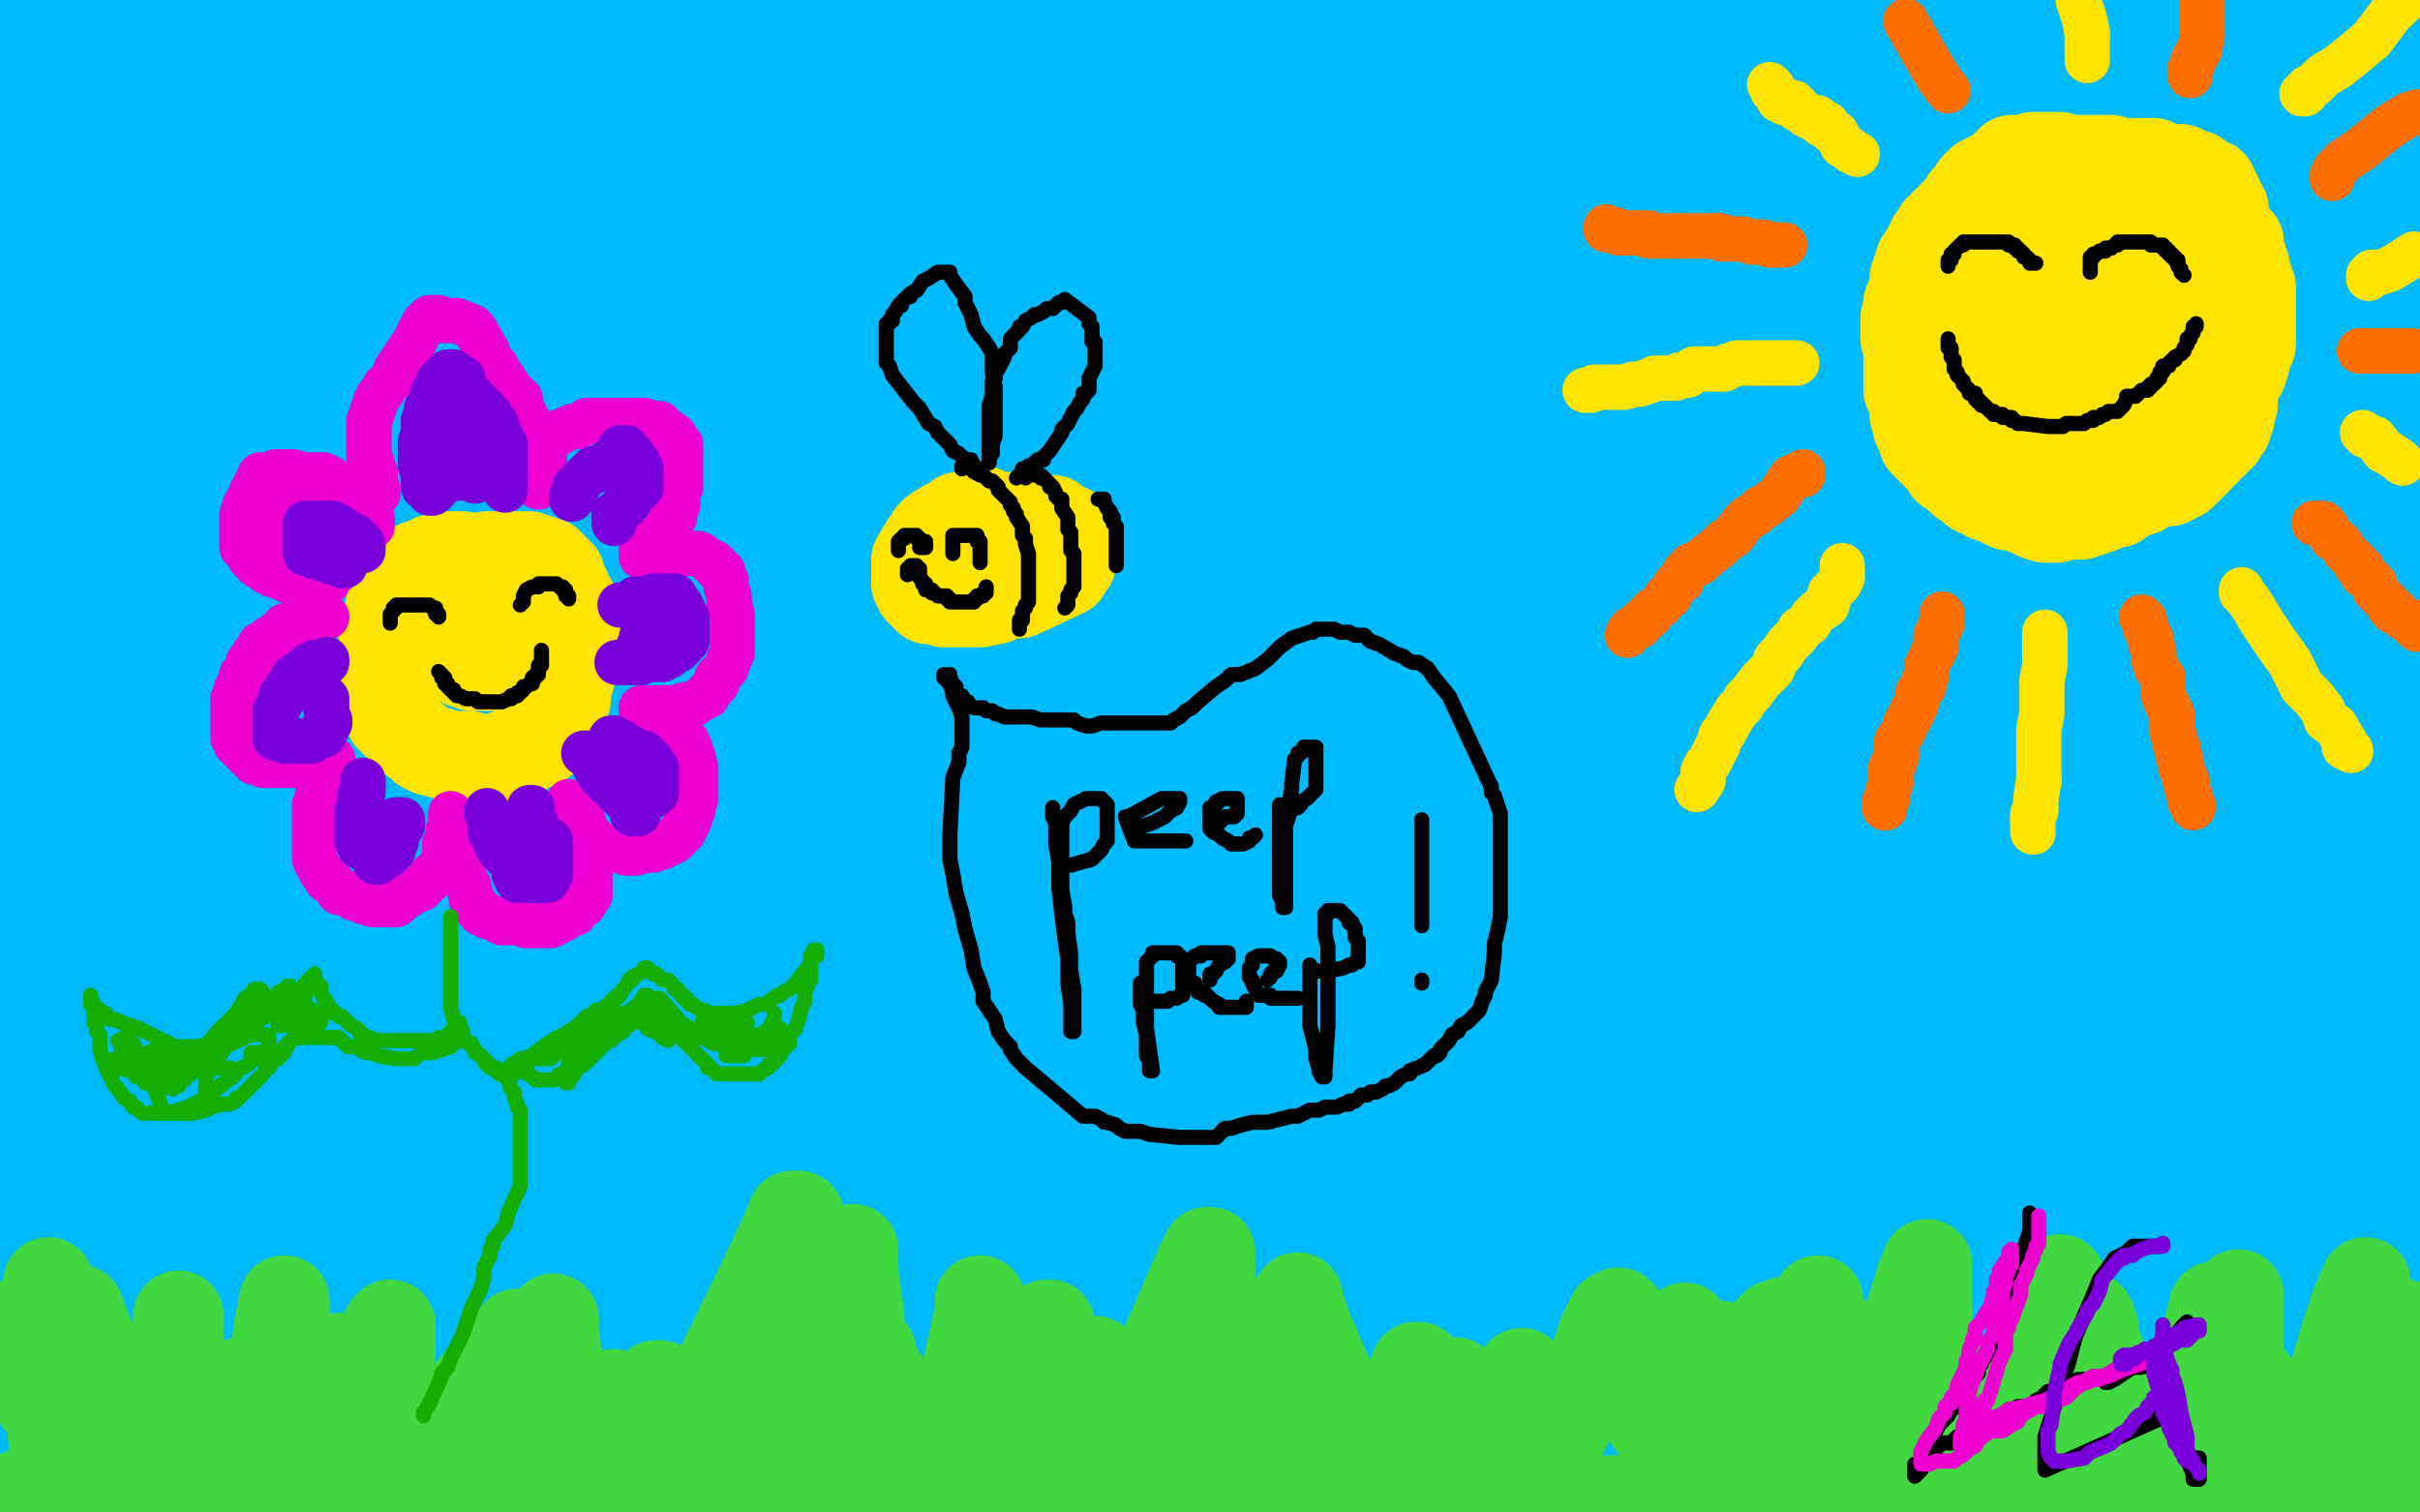 <?xml version="1.0" standalone="no"?>
<!DOCTYPE svg PUBLIC "-//W3C//DTD SVG 1.1//EN"
"http://www.w3.org/Graphics/SVG/1.1/DTD/svg11.dtd">

<svg width="800" height="500" version="1.1" xmlns="http://www.w3.org/2000/svg" xmlns:xlink="http://www.w3.org/1999/xlink" style="stroke-antialiasing: false"><desc>This SVG has been created on https://colorillo.com/</desc><rect x='0' y='0' width='800' height='500' style='fill: rgb(255,255,255); stroke-width:0' /><polyline points="11,10 12,10 12,10 16,11 16,11 22,14 22,14 29,17 29,17 34,19 34,19 38,21 38,21 39,22 39,22 40,23 40,23 40,24 40,25 40,26 38,26 33,27 20,27 13,28 9,30 5,31 4,32 7,28 17,27 30,25 51,23 72,20 88,18 90,17 91,17 92,18 90,19 85,22 74,22 57,26 15,28 9,30 6,30 6,29 7,28 10,27 15,26 25,25 36,24 52,22 56,22 57,22 55,22 51,22 42,22 30,22 18,22 6,22 3,14 16,11 40,4 34,0 4,8 29,3 108,0 103,3 99,4 98,4 97,4 96,4 95,3 93,2 91,1 88,0 98,3 114,6 153,13 176,16 193,16 210,17 223,18 231,18 233,19 235,19 235,20 230,21 224,21 207,21 133,25 91,32 56,32 24,37 8,37 9,32 31,32 64,30 103,27 148,21 228,14 259,11 282,9 291,8 295,8 296,8 296,9 290,10 276,10 250,10 171,18 132,24 98,31 59,40 54,41 52,41 62,37 85,34 163,25 210,19 252,16 288,12 309,10 320,8 324,8 324,9 318,10 304,10 241,5 200,1 218,0 259,3 295,5 326,6 348,8 360,9 366,9 367,10 364,12 357,12 339,12 298,10 249,8 197,8 147,13 109,13 82,15 69,17 63,17 66,17 77,17 98,20 137,23 183,25 238,29 293,31 397,25 447,17 494,11 531,4 533,4 525,4 498,7 455,9 355,21 299,28 246,36 174,52 161,55 157,55 156,53 159,51 187,45 283,36 391,24 427,21 450,18 459,17 463,19 459,21 418,25 366,29 197,45 153,48 78,57 53,63 41,65 37,66 36,66 36,64 40,62 83,59 130,55 295,44 336,42 377,40 408,37 437,36 441,36 442,36 433,36 411,36 368,36 310,44 205,65 146,80 136,83 133,84 133,82 137,81 153,81 188,81 242,81 388,81 410,81 593,76 594,76 583,76 552,78 504,88 417,112 382,125 361,134 348,141 347,141 348,132 349,132 354,132 368,135 394,135 437,135 487,131 542,125 643,103 682,91 704,81 711,79 713,80 713,84 704,86 531,122 501,130 452,146 400,166 356,183 317,202 315,202 317,198 328,190 360,180 563,116 626,94 662,82 689,67 698,61 702,60 699,67 591,111 561,119 507,139 448,168 351,214 322,230 306,237 306,235 314,233 370,281 339,297 322,304 322,301 329,295 359,283 419,262 581,207 614,196 705,157 741,143 759,136 765,133 766,133 758,134 733,140 538,201 516,211 440,232 406,246 392,253 386,254 384,254 390,248 408,241 446,230 496,213 603,170 649,155 685,140 705,133 716,129 709,131 690,134 647,143 585,160 448,205 431,211 376,227 363,231 356,232 354,232 355,232 528,151 559,140 611,122 716,71 749,51 764,44 764,48 759,53 653,96 622,106 573,126 512,156 398,209 324,248 305,256 304,256 309,251 333,241 383,221 494,166 539,144 567,131 577,125 580,124 576,125 567,127 500,157 450,181 400,203 321,245 297,255 289,261 285,262 286,262 289,260 300,257 323,250 430,211 491,184 593,142 623,132 634,128 637,128 638,128 628,131 559,162 512,186 462,208 385,249 363,265 354,272 351,275 352,272 382,260 440,237 588,182 622,168 725,122 763,107 790,96 793,96 786,99 764,109 714,133 570,198 493,239 386,299 346,324 324,338 317,341 316,341 320,337 462,290 520,263 677,201 743,178 787,163 768,174 714,194 562,259 491,294 449,311 400,343 396,346 394,343 398,339 418,332 516,299 665,241 688,231 727,216 782,198 789,195 792,195 789,197 778,202 748,216 695,245 551,307 476,354 385,404 359,417 351,422 348,422 351,420 460,391 489,377 541,357 681,302 736,284 770,272 690,295 660,305 605,332 424,414 382,437 307,480 289,488 284,491 282,491 287,483 400,420 421,408 509,357 552,332 581,316 599,306 599,305 597,305 490,334 464,347 419,370 324,416 285,433 258,451 246,459 243,461 242,461 248,452 328,413 481,324 512,308 566,279 624,246 707,199 719,194 723,192 721,193 684,207 545,277 517,288 405,353 343,389 290,418 249,447 225,461 214,467 214,465 215,463 258,439 419,337 454,317 513,283 686,182 729,162 734,161 735,163 728,164 705,171 652,191 514,258 430,297 309,371 255,404 212,436 178,465 174,466 180,459 320,382 356,356 506,273 549,248 701,166 764,136 793,119 694,159 658,174 511,251 472,268 327,345 252,390 209,417 180,434 170,440 167,441 173,433 320,324 358,299 508,200 545,181 601,150 684,102 694,94 697,93 691,94 671,101 624,119 567,141 418,194 395,205 352,232 267,279 238,292 224,299 227,295 348,223 382,202 441,173 596,86 619,75 653,63 697,40 702,37 699,39 689,42 657,51 602,71 448,141 364,179 305,209 253,233 218,253 204,257 204,254 210,246 295,200 463,110 502,95 683,41 732,23 772,3 713,6 565,47 492,67 444,78 402,95 381,101 374,101 372,101 376,97 433,78 484,64 544,45 683,12 699,10 719,0 541,26 509,34 455,46 402,58 351,70 299,78 291,78 290,78 296,75 425,38 452,32 495,22 546,6 443,37 406,46 268,81 244,89 167,117 144,126 136,128 134,128 141,121 171,108 226,85 375,28 402,20 443,7 323,6 302,9 290,10 282,10 280,8 282,8 288,4 305,3 297,6 295,8 295,10 297,10 309,10 335,10 384,10 783,0 737,0 591,12 559,17 506,24 448,34 397,44 363,51 351,53 346,56 346,57 347,57 353,57 366,57 386,57 419,55 458,51 492,46 518,43 538,41 540,41 537,41 530,41 514,41 481,42 400,49 369,54 345,60 344,61 346,61 372,58 421,54 565,42 593,41 645,37 743,31 774,30 789,29 794,29 795,30 791,35 778,39 705,61 658,78 588,107 573,113 566,116 564,117 566,114 606,95 664,70 714,48 753,31 791,15 794,14 795,14 793,15 786,18 762,28 717,52 619,102 587,119 576,124 571,127 570,127 575,121 620,96 678,65 728,40 770,21 773,55 732,86 691,118 657,150 639,164 633,171 632,171 637,169 685,147 740,123 798,78 745,102 686,136 636,164 596,189 571,202 570,203 572,197 619,170 672,140 725,115 768,90 798,71 786,104 767,124 753,139 747,144 745,146 744,142 746,130 756,106 773,74 791,40 798,17 792,37 784,64 776,94 768,121 759,144 753,156 749,163 747,166 746,166 746,168 746,171 746,177 747,193 752,226 754,234 756,240 758,242 761,235 766,206 774,166 780,134 784,121 786,114 787,111 788,111 789,120 790,140 792,184 792,217 792,236 792,249 792,260 792,262 793,258 794,253 794,245 794,230 796,172 796,157 796,153 796,155 796,167 794,190 790,238 787,258 782,280 781,283 781,286 780,287 779,285 769,253 748,200 741,193 734,195 707,213 655,250 632,269 612,284 610,284 612,284 631,274 665,259 699,245 729,235 749,227 773,218 776,218 773,220 763,224 736,237 689,261 599,308 572,323 560,328 555,329 561,324 522,359 510,364 511,361 535,355 571,344 606,332 653,310 661,306 663,305 664,307 659,311 652,316 602,333 574,341 557,348 549,351 554,346 568,340 639,316 683,301 727,284 788,264 749,279 713,293 658,310 644,314 637,316 635,317 634,317 652,302 681,285 703,271 719,261 727,255 731,252 726,255 720,259 706,266 687,276 676,282 669,286 685,275 714,261 744,249 774,241 793,236 799,238 793,242 783,248 772,253 766,256 767,254 772,251 779,247 794,239 796,238 793,239 782,240 759,243 712,250 521,288 368,329 337,334 244,349 217,349 203,347 202,345 202,344 204,339 214,329 240,308 306,252 323,235 328,225 328,217 322,211 306,205 271,203 83,217 67,222 37,228 13,234 0,194 10,174 20,153 23,146 25,148 25,155 25,165 23,176 19,195 17,202 12,208 10,206 6,202 1,193 0,83 3,103 4,117 5,124 5,127 6,127 6,128 6,123 6,109 6,90 3,70 2,57 1,50 1,48 1,50 1,54 1,63 1,83 7,45 10,34 13,30 13,32 13,36 13,48 14,72 17,117 17,134 17,148 17,156 17,159 17,161 17,162 17,151 17,138 17,122 19,70 20,52 21,45 22,45 22,54 22,67 20,100 19,120 14,159 12,168 11,173 11,174 12,172 14,164 16,147 26,107 29,93 31,86 33,87 33,92 33,105 33,120 30,141 29,155 28,169 27,177 26,182 26,180 27,174 32,166 55,121 64,108 72,99 75,96 75,97 73,100 68,104 42,121 16,134 8,122 39,108 96,83 113,75 121,71 124,69 102,74 72,84 40,91 13,99 18,86 45,69 72,54 99,38 120,25 131,20 136,18 133,19 120,23 67,45 39,57 19,66 6,73 32,72 86,63 131,53 168,44 194,35 209,31 210,31 205,37 192,45 161,61 122,78 87,96 58,113 37,125 27,132 22,135 21,135 22,132 40,123 76,108 118,91 161,78 198,62 238,44 244,41 245,41 242,44 231,49 207,58 165,75 118,94 76,118 12,155 1,160 31,142 82,116 137,94 192,73 247,51 296,31 336,8 357,3 315,22 260,44 114,106 85,122 43,143 33,154 88,127 144,101 224,67 245,56 256,52 256,53 253,55 219,71 169,95 113,124 60,148 12,174 13,184 70,166 208,113 226,104 257,90 309,65 319,61 322,59 187,126 27,193 27,200 173,147 201,137 248,115 301,93 353,73 394,58 411,52 416,51 408,54 287,102 261,113 214,130 156,155 98,182 42,213 0,232 2,228 143,166 174,156 220,141 275,118 421,59 435,54 438,53 431,57 312,108 289,117 242,135 187,159 131,190 81,215 37,238 32,241 31,241 31,239 39,235 169,180 200,168 249,148 307,123 365,96 511,32 512,29 513,29 487,43 431,72 289,137 264,146 168,198 126,219 92,235 77,243 72,246 71,246 77,243 203,191 231,179 280,160 338,137 516,77 520,72 463,95 451,100 413,116 261,186 233,197 149,237 114,256 93,269 79,278 78,278 78,275 81,271 98,261 135,240 180,217 233,188 289,159 334,136 399,106 400,106 390,106 363,112 311,130 170,187 144,199 53,238 15,260 15,257 70,233 126,202 179,171 227,147 285,118 292,115 294,115 294,116 288,118 270,126 188,170 138,192 96,213 57,228 30,245 17,252 11,255 10,252 13,244 57,212 85,191 109,173 127,159 129,159 129,161 124,169 104,184 69,206 32,231 33,233 68,215 113,188 120,184 122,183 122,184 122,188 104,201 71,225 33,252 43,276 67,261 107,238 150,215 185,193 206,181 215,174 217,174 215,176 187,191 144,212 94,239 43,269 25,267 44,255 54,248 55,248 51,249 41,257 20,269 0,346 1,339 3,329 6,316 10,304 11,297 12,295 13,298 13,301 13,305 13,309 13,313 12,318 12,323 10,325 10,326 9,313 9,291 9,278 8,270 8,267 8,268 7,271 6,274 3,290 2,299 0,304 1,281 2,276 2,274 2,276 2,280 2,288 3,300 8,345 9,375 9,408 9,443 9,470 9,485 9,489 9,490 21,458 30,433 37,416 41,406 43,403 30,421 31,419 40,410 63,390 97,362 133,329" style="fill: none; stroke: #00baff; stroke-width: 30; stroke-linejoin: round; stroke-linecap: round; stroke-antialiasing: false; stroke-antialias: 0; opacity: 1.0"/>
<polyline points="162,304 184,287 194,278 197,275 195,275 174,287 136,312 101,332 70,346 42,360 38,361 38,357 44,346 66,324 105,295 146,266 203,228 210,222 213,220 211,223 192,235 163,249 134,266 92,288 81,296 76,299 74,298 74,294 95,275 124,251 151,228 174,208 171,210 166,214 154,219 136,229 87,249 70,255 53,260 51,260 51,259 53,257 60,251 71,241 90,229 93,228 94,228 94,229 91,233 71,249 52,262 29,285 11,304 10,314 34,302 53,288 64,280 72,274 77,271 77,273 70,282 57,296 40,311 25,324 17,331 13,333 14,329 36,310 59,291 74,277 82,271 87,267 89,266 89,267 81,276 67,288 27,322 13,332 5,339 1,341 1,339 22,329 57,309 130,256 160,237 182,223 190,218 194,217 194,218 180,228 116,277 76,302 38,330 3,353 2,348 51,316 95,284 155,242 166,234 171,231 173,230 171,231 154,248 120,276 80,303 41,334 8,357 13,354 53,329 102,297 148,263 226,211 250,198 260,193 263,192 263,193 242,205 204,232 158,262 112,294 66,326 20,358 12,368 56,338 145,279 180,254 205,236 221,226 222,227 218,232 203,242 173,263 135,288 58,344 25,369 9,378 52,353 92,326 130,303 160,282 189,265 192,264 192,266 178,276 146,295 111,320 75,344 48,364 26,378 15,385 7,390 7,388 40,371 94,338 150,305 207,269 263,234 346,183 375,167 377,167 378,167 376,168 354,183 308,213 255,243 141,319 90,352 20,396 9,403 3,405 8,402 26,393 66,372 114,344 221,280 318,224 347,206 363,197 368,194 369,194 363,201 299,239 246,270 125,349 68,384 19,419 25,425 75,399 132,365 193,329 252,296 348,239 375,225 386,218 391,216 392,216 385,224 356,239 249,305 107,390 83,402 45,429 12,457 94,401 117,390 165,364 221,333 277,302 369,255 395,244 409,238 410,238 408,240 397,247 370,263 321,296 107,424 76,447 27,484 154,409 186,393 242,364 381,290 402,278 429,261 460,247 464,245 462,247 421,267 277,342 245,360 130,429 70,469 82,462 224,378 287,346 326,325 360,309 383,298 393,294 397,293 376,307 336,328 283,354 222,388 163,426 109,459 65,493 67,498 74,495 76,494 79,494 68,495 11,495 32,489 66,484 81,482 83,482 84,482 82,483 79,485 70,488 57,491 37,499 28,499 48,498 71,495 94,492 112,491 130,488 144,487 156,486 166,484 167,484 168,484 195,481 243,471 291,460 339,452 386,445 428,441 461,439 495,434 524,429 547,427 566,421 580,418 589,416 597,412 595,412 571,412 543,413 512,416 473,420 426,426 370,433 226,460 163,478 120,489 87,498 80,499 121,486 168,469 217,451 259,434 288,419 303,412 308,410 309,409 304,409 267,415 222,422 184,433 157,441 137,450 127,453 124,456 122,456 122,454 125,454 136,454 189,443 224,434 252,425 269,418 276,415 280,413 278,413 270,413 251,416 179,434 146,444 126,453 116,457 113,459 132,464 164,469 202,473 248,473 295,473 339,467 381,463 412,458 456,453 465,453 468,453 469,453 464,455 454,455 435,455 361,461 314,466 269,472 232,479 212,480 200,483 194,483 196,483 206,485 225,488 278,492 300,492 314,492 323,492 326,492 323,493 313,493 293,494 148,499 151,497 157,495 165,494 177,493 190,491 204,491 225,491 230,491 232,491 233,491 233,492 231,493 227,494 222,494 211,495 200,497 192,499 192,497 205,495 230,491 265,484 336,473 366,473 390,473 404,473 412,473 413,473 415,473 422,473 438,473 475,469 556,458 590,453 614,449 626,448 633,447 635,447 630,448 620,448 601,449 574,449 541,451 508,451 475,453 417,454 398,454 385,454 377,454 371,454 463,468 498,468 531,468 565,464 571,463 573,463 570,463 564,463 550,463 528,463 492,463 454,463 394,464 379,467 369,468 366,468 365,468 366,468 375,468 388,469 406,469 431,469 456,465 479,464 502,462 506,462 358,499 355,498 353,497 352,496 351,496 350,496 349,496 348,496 345,496 340,496 339,495 338,495 340,494 344,494 351,494 376,494 396,494 424,494 451,494 489,494 502,494 513,494 523,493 535,493 540,493 541,493 541,494 541,495 542,495 543,496 546,497 549,497 554,499 667,499 661,498 656,497 649,495 643,494 638,494 633,497 632,497 632,498 632,499 630,499 543,498 564,497 630,494 663,492 693,492 722,489 743,489 767,488 770,488 772,488 769,488 761,488 745,487 717,485 682,485 644,485 597,485 588,485 583,486 584,484 592,484 609,486 671,492 704,496 742,496 751,496 754,496 755,496 751,496 742,496 798,443 794,425 793,411 792,404 792,402 792,404 792,421 793,441 793,454 793,466 793,474 793,476 793,478 793,479 793,475 793,468 794,461 794,454 794,455 794,457 795,465 795,469 795,473 795,478 795,480 795,482 795,483 795,481 795,479 795,478 795,479 795,480 795,481 795,483 793,490 792,492 791,495 791,493 791,488 791,473 791,400 791,351 791,300 791,265 793,235 793,234 794,236 794,242 794,252 794,272 794,294 794,341 794,355 794,363 794,368 794,369 794,365 794,340 796,310 796,272 797,227 797,220 797,221 797,225 794,233 790,254 782,287 760,362 752,380 745,391 744,391 743,387 743,360 747,334 756,287 757,280 754,287 749,294 699,344 660,377 624,404 599,422 582,431 580,431 580,428 584,423 601,409 675,361 707,339 728,327 742,319 738,321 725,328 690,350 583,411 495,462 474,475 467,479 464,479 467,473 507,453 563,425 617,391 702,343 729,328 740,320 745,317 746,317 740,318 705,331 666,350 623,375 584,394 529,421 514,426 513,426 515,423 532,414 567,392 607,367 676,329 697,321 705,316 707,316 708,316 706,317 688,326 649,345 548,401 500,425 460,446 432,460 430,460 431,458 461,447 506,423 551,395 596,372 655,337 673,327 674,327 669,327 660,333 636,341 553,389 474,429 449,438 438,443 433,444 436,441 450,435 532,389 581,361 628,339 697,301 710,292 716,290 714,291 709,294 694,302 625,330 582,354 537,377 471,413 456,419 449,422 448,423 449,423 477,412 575,362 630,339 687,321 742,301 788,285 790,305 752,327 714,356 687,371 667,384 665,385 665,383 681,373 715,355 755,332 763,326 712,361 661,394 582,452 560,468 551,473 549,475 548,473 557,467 582,455 624,434 672,408 720,380 760,355 789,338 790,340 755,362 709,390 658,425 565,486 557,491 599,466 642,443 682,422 713,404 735,391 745,384 750,381 750,382 747,387 737,393 712,408 674,433 634,462 593,487 586,494 636,464 687,435 727,413 762,392 786,378 794,377 766,397 731,420 696,444 644,479 636,484 632,487 632,485 638,482 654,474 683,459 717,443 749,425 785,407 791,404 792,404 792,406 773,420 742,443 707,468 677,487 664,497 709,474 754,450 792,428 790,444 770,461 756,471 747,478 749,475 759,472 775,467 795,457" style="fill: none; stroke: #00baff; stroke-width: 30; stroke-linejoin: round; stroke-linecap: round; stroke-antialiasing: false; stroke-antialias: 0; opacity: 1.0"/>
<polyline points="13,439 12,438 12,438 12,439 12,439 12,440 12,441 12,443 12,444 12,446 12,447 12,445 12,444 12,442 12,439 11,437 11,435 10,435 10,436 10,438 10,441 10,445 10,451 11,455 13,462 13,463 14,464 15,464 15,462 16,452 16,445 16,430 16,426 16,424 16,426 16,432 16,438 16,449 16,461 18,478 18,483 19,485 21,487 22,487 22,484 24,466 24,457 25,447 26,435 26,433 51,498 53,486 56,474 57,457 58,444 59,435 59,436 59,439 59,443 60,455 61,460 62,463 63,464 63,465 63,466 64,468 64,469 65,470 65,472 66,472 67,472 69,470 69,468 71,465 72,462 72,459 73,458 73,459 73,460 74,463 75,467 76,472 77,476 78,479 80,477 80,474 80,468 80,464 80,458 80,457 80,458 80,460 80,463 81,468 84,479 85,482 86,484 86,482 87,478 88,473 89,463 91,452 92,440 94,430 94,432 94,436 96,448 97,455 100,470 103,480 103,481 105,481 107,479 107,473 109,468 110,461 111,455 112,449 113,449 113,450 113,453 113,457 113,462 113,470 114,476 115,481 115,484 115,485 116,486 117,484 119,479 121,467 124,455 128,439 129,438 129,439 129,440 129,444 129,451 129,463 130,473 132,486 133,488 171,441 171,447 172,452 173,453 173,454 173,456 173,460 173,465 175,471 176,477 177,481 178,483 179,485 180,485 181,481 181,475 182,463 183,449 183,440 183,437 183,436 183,437 183,441 184,448 187,457 189,467 190,475 192,482 193,483 195,483 196,480 198,475 200,468 203,461 203,462 203,465 203,469 203,472 203,477 204,481 205,486 206,486 208,484 210,478 214,470 216,461 217,458 218,458 218,459 218,461 219,468 220,473 220,477 222,481 222,482 223,482 224,480 226,476 233,463 253,422 260,407 262,402 264,402 264,403 264,411 264,423 264,434 264,446 264,455 265,463 266,469 267,469 268,467 270,462 273,452 275,439 279,427 281,417 282,414 282,413 282,416 282,421 283,428 284,434 284,439 284,444 286,446 288,447 288,448 288,449 288,450 292,456 295,461 299,468 303,474 307,479 308,480 311,481 312,481 313,476 316,468 319,456 324,434 324,431 324,430 324,431 324,434 324,439 325,444 326,450 327,456 328,460 330,463 331,465 333,463 335,459 339,452 344,445 345,439 346,438 347,438 347,439 347,442 348,448 348,452 350,458 352,464 352,466 353,466 354,466 356,463 358,460 361,454 362,450 368,459 370,460 371,462 373,462 374,462 378,458 384,448 394,425 397,418 399,414 400,414 400,418 400,425 401,432 403,445 403,447 403,449 404,449 405,449 406,449 406,447 408,443 410,439 410,437 410,438 410,440 410,443 410,449 410,456 411,464 411,471 412,475 412,476 412,477 413,478 415,475 417,466 420,454 425,442 428,434 429,429 429,430 430,433 432,439 435,446 438,453 441,459 443,462 443,463 443,464 445,465 446,468 449,472 452,478 456,484 459,488 461,490 462,491 464,491 464,487 465,479 466,470 466,462 467,455 468,452 469,452 469,453 469,454 469,456 469,458 469,462 471,468 472,470 473,468 474,465 477,461 481,457 482,458 483,460 484,465 486,472 490,479 491,484 492,487 493,487 494,488 495,485 497,476 501,459 503,454 503,456 503,461 504,469 505,477 506,484 507,489 508,491 510,490 512,486 516,475 524,459 530,441 533,435 535,434 536,435 537,437 537,441 539,448 542,456 545,469 547,471 548,473 550,473 550,471 550,468 550,469 550,471 551,473 553,475 559,485 563,493 567,497 569,499 575,495 578,486 583,470 586,454 590,443 590,437 591,437 591,438 591,443 591,448 591,456 591,464 593,475 594,477 595,477 596,477 598,475 600,470 608,452 611,446 612,444 612,445 612,448 612,452 613,457 616,471 619,479 620,481 621,481 622,481 628,475 630,473 630,474 629,474 628,475 627,477 624,477 621,474 616,471 611,469 608,469 607,469 607,470 607,468 604,465 603,462 599,456 590,440 588,438 587,438 585,440 583,446 574,462 569,471 566,478 563,482 563,484 563,488 563,485 564,481 566,470 567,463 568,456 569,448 569,446 569,445 569,446 569,448 569,450 569,454 569,462 568,474 567,477 567,481 566,477 564,471 561,464 558,446 557,441 557,439 557,441 558,445 562,452 567,461 571,468 576,476 582,481 585,481 588,477 592,469 599,447 601,436 601,431 601,430 601,431 601,434 601,438 602,458 607,477 609,482 610,483 612,483 614,481 626,453 635,423 637,418 637,419 637,421 637,425 637,433 638,458 639,470 640,481 640,486 642,489 643,489 644,487 646,485 648,483 649,480 652,475 654,472 656,463 656,460 656,459 657,459 657,460 657,462 657,466 657,471 659,485 660,489 660,490 662,492 662,490 665,484 674,453 679,434 681,423 681,427 681,435 681,456 681,464 682,470 683,471 684,472 686,464 687,455 690,437 690,435 691,436 692,439 692,442 694,447 695,452 698,457 720,463 729,443 731,436 732,432 732,435 732,442 732,451 732,460 732,467 732,475 733,475 733,476 737,472 738,465 739,455 740,433 740,428 740,430 740,435 740,447 740,451 740,452 741,452 741,453 742,453 744,456 747,460 752,467 756,476 760,480 761,483 763,484 764,485 765,480 767,470 771,457 775,443 779,431 782,424 782,425 782,428 782,433 781,440 781,453 781,456 781,457 781,458 782,456 789,446 795,438 793,470 785,470 780,470 776,471 775,471 775,472 775,480 776,489 778,498 781,497 782,488 783,480 783,474 784,472 784,471 784,472 782,472 773,473 757,474 725,479 697,481 677,484 657,487 654,488 654,486 656,484 661,481 669,479 683,478 700,476 731,473 744,472 756,472 757,472 758,474 758,475 754,478 749,480 733,485 679,499 654,498 664,496 678,496 697,494 722,492 746,488 763,487 776,485 787,485 793,485 797,485 798,485 799,485 799,486 799,488 797,489 795,489 794,489 792,489 789,489 780,490 776,490 772,490 770,490 769,490 766,489 764,488 760,487 755,486 745,486 735,486 720,486 686,492 655,499 598,499 595,496 591,493 583,492 579,492 573,492 574,492 575,492 572,492 568,492 561,492 551,494 536,496 382,499 370,498 359,496 351,495 346,493 344,491 343,491 343,489 343,488 346,486 351,484 360,483 372,483 385,483 398,483 409,485 417,486 423,487 424,487 424,488 422,488 418,488 412,488 384,489 364,492 344,493 329,493 320,493 316,493 315,493 315,491 316,489 318,487 323,485 332,483 346,482 364,482 386,481 408,481 423,481 433,481 442,481 443,481 444,481 438,481 429,481 416,481 401,481 368,482 356,482 344,482 335,482 319,482 313,481 302,478 298,477 296,475 294,475 294,474 295,473 297,473 299,471 303,471 309,471 331,472 325,470 319,469 310,468 298,468 282,468 258,472 227,475 200,482 181,487 168,489 158,492 152,493 150,494 150,492 151,492 152,490 155,489 162,489 171,489 196,492 211,494 228,497 243,498 256,499 271,499 282,499 305,499 317,499 327,499 335,499 343,499 352,499 354,499 212,498 208,498 207,498 207,497 210,495 218,495 228,494 243,494 281,491 305,489 325,486 340,485 354,484 365,481 375,480 383,480 389,480 398,479 399,478 400,478 398,478 396,476 392,475 387,473 384,472 382,471 381,471 380,471 380,470 381,469 382,468 384,468 384,467 387,466 389,466 395,466 396,466 397,466 397,467 395,467 394,468 391,468 384,470 370,471 314,477 277,482 243,486 209,492 175,496 17,498 12,497 10,497 8,496 7,496 6,496 6,495 7,494 10,493 12,492 16,492 21,492 27,491 34,490 40,489 46,489 47,489 50,489 52,489 55,489 57,490 60,491 64,492 75,494 81,494 88,494 94,494 101,491 111,488 113,487 114,487 113,487 112,487 112,485 112,484 112,483 113,481 118,476 120,475 121,475 122,475 123,475 121,473 120,471 118,469 117,463 117,461 117,460 118,460 119,460 120,460 123,460 124,460" style="fill: none; stroke: #41d841; stroke-width: 30; stroke-linejoin: round; stroke-linecap: round; stroke-antialiasing: false; stroke-antialias: 0; opacity: 1.0"/>
<polyline points="652,70 652,71 652,71 651,71 651,71 651,72 651,72 650,72 649,72 648,72 647,72 646,72 645,73 644,74 643,74 643,75 642,76 641,76 641,77 641,78 641,79 640,81 639,83 638,85 637,89 635,91 634,94 634,96 633,97 633,98 632,100 632,102 632,103 631,104 631,106 631,109 631,114 631,118 631,119 631,121 631,122 631,125 631,127 631,129 632,131 633,135 633,136 633,137 634,139 634,141 635,142 636,144 636,146 637,146 637,147 638,148 640,150 641,151 642,152 643,153 644,155 645,155 647,157 649,159 650,159 652,161 653,162 656,163 657,164 658,164 660,165 664,167 666,167 669,168 671,169 672,169 673,170 676,171 679,171 680,171 683,170 684,170 685,170 686,170 688,170 688,169 689,169 691,169 693,168 694,168 696,167 698,166 700,166 700,165 701,165 702,164 703,164 704,163 706,162 708,162 709,161 712,160 715,159 717,159 719,158 721,157 723,155 725,153 726,152 727,151 728,149 729,149 730,147 732,146 732,145 734,144 734,143 735,141 736,141 736,140 736,139 737,138 737,137 737,136 738,134 738,133 738,132 738,131 738,128 738,127 738,125 739,125 739,124 740,124 740,123 741,123 741,121 742,120 742,118 743,116 744,114 744,113 744,112 744,111 744,110 744,109 744,108 744,107 744,105 744,104 744,103 744,100 744,99 744,98 744,97 744,96 744,95 743,95 743,94 743,92 742,91 742,89 742,88 741,87 741,85 740,82 740,80 738,79 737,78 737,76 735,73 735,71 735,69 734,68 733,66 733,65 732,63 731,63 731,61 730,61 729,60 728,60 727,59 726,58 725,58 724,58 723,57 722,57 721,56 720,56 719,56 718,56 717,56 716,56 715,56 714,56 713,55 712,54 711,54 710,54 709,54 708,54 707,54 706,54 705,54 703,54 701,54 700,54 698,53 697,53 696,53 695,53 693,53 691,53 690,53 689,53 688,53 687,53 685,53 684,53 683,53 681,52 680,52 679,52 678,52 676,52 675,52 674,52 672,52 671,53 670,53 669,53 668,53 667,53 666,53 665,53 665,54 664,54 663,55 662,56 661,57 660,58 659,58 655,60 654,62 653,62 652,64 651,65 650,66 649,68 648,69 646,71 642,76 641,77 640,78 639,79 639,80 639,81 638,81 638,82 637,83 636,85 635,86 634,89 634,90 633,92 633,94 633,96 632,98 631,100 631,101 631,102 631,103 631,104 630,105 630,106 630,107 630,110 630,111 630,112 631,114 634,119 636,121 638,122 641,123 648,123 653,121 666,116 672,113 677,109 681,105 683,102 685,100 685,98 686,95 686,92 683,90 681,90 678,90 675,90 666,93 663,95 661,98 661,99 661,100 661,102 662,103 663,105 669,105 678,103 684,99 694,91 696,88 697,85 697,81 694,80 691,78 686,78 679,78 670,82 666,85 662,89 660,91 659,94 659,96 658,98 658,105 659,109 667,115 673,115 681,115 688,111 705,102 709,95 714,77 714,70 711,64 705,61 690,60 670,70 663,76 655,81 652,86 647,97 646,104 646,119 648,127 652,136 656,142 661,146 673,148 682,144 697,137 701,134 703,132 706,127 710,113 710,105 707,99 704,98 697,98 688,100 678,105 665,114 661,118 659,122 659,123 659,126 662,129 665,130 676,134 684,134 701,127 708,123 713,119 716,117 717,114 719,110 719,106 714,106 711,106 706,106 700,108 693,112 686,118 675,134 670,144 670,146 670,148 670,149 675,150 680,150 695,147 702,143 708,140 713,136 717,132 721,125 722,123 708,136 715,135 719,132 722,130 726,125 731,113 733,106 735,101 735,99 735,98 732,97 730,96 726,94 719,94 715,94 709,94 707,94 705,95 704,95 704,96 704,97 703,101 703,102 703,104 704,104 706,104 708,104 710,104" style="fill: none; stroke: #ffe400; stroke-width: 30; stroke-linejoin: round; stroke-linecap: round; stroke-antialiasing: false; stroke-antialias: 0; opacity: 1.0"/>
<polyline points="614,51 612,50 612,50 611,49 611,49 609,48 609,48 608,46 608,46 607,44 607,44 605,43 605,43 604,41 604,41 602,41 602,41 602,40 601,40 601,39 599,39 597,38 596,37 594,36 594,35 593,35 593,34 591,34 590,34 590,33 589,33 588,33 588,32 587,31 586,30 586,29 585,28" style="fill: none; stroke: #ffe400; stroke-width: 15; stroke-linejoin: round; stroke-linecap: round; stroke-antialiasing: false; stroke-antialias: 0; opacity: 1.0"/>
<polyline points="594,120 592,120 592,120 589,120 589,120 586,120 586,120 583,120 583,120 580,120 580,120 577,120 577,120 574,120 574,120 572,121 572,121 571,121 570,122 569,122 568,122 567,122 565,122 562,122 560,122 559,123 558,124 555,124 554,125 552,125 551,125 549,125 547,125 545,126 542,127 540,127 537,128 535,128 533,128 529,128 528,128 527,128 526,129 525,129 524,129" style="fill: none; stroke: #ffe400; stroke-width: 15; stroke-linejoin: round; stroke-linecap: round; stroke-antialiasing: false; stroke-antialias: 0; opacity: 1.0"/>
<polyline points="609,187 609,188 609,188 609,189 609,189 609,190 609,190 609,191 609,191 608,193 608,193 605,196 605,196 604,200 601,202 599,204 598,206 595,208 594,210 591,213 589,216 587,218 586,221 582,225 579,229 577,231 576,233 574,235 571,240 570,242 569,243 568,246 567,248 566,250 565,252 564,253 563,255 563,256 563,258 561,261" style="fill: none; stroke: #ffe400; stroke-width: 15; stroke-linejoin: round; stroke-linecap: round; stroke-antialiasing: false; stroke-antialias: 0; opacity: 1.0"/>
<polyline points="676,209 676,210 676,210 676,211 676,211 676,212 676,212 676,214 676,214 676,216 676,216 676,220 676,220 675,225 675,225 675,230 675,230 675,236 674,241 674,245 674,248 674,253 674,256 674,258" style="fill: none; stroke: #ffe400; stroke-width: 15; stroke-linejoin: round; stroke-linecap: round; stroke-antialiasing: false; stroke-antialias: 0; opacity: 1.0"/>
<polyline points="674,258 673,264 673,266 673,268 672,269 672,270 672,271" style="fill: none; stroke: #ffe400; stroke-width: 15; stroke-linejoin: round; stroke-linecap: round; stroke-antialiasing: false; stroke-antialias: 0; opacity: 1.0"/>
<polyline points="672,271 672,272 672,274 672,275" style="fill: none; stroke: #ffe400; stroke-width: 15; stroke-linejoin: round; stroke-linecap: round; stroke-antialiasing: false; stroke-antialias: 0; opacity: 1.0"/>
<circle cx="672.5" cy="275.5" r="7" style="fill: #ffe400; stroke-antialiasing: false; stroke-antialias: 0; opacity: 1.0"/>
<polyline points="741,195 741,196 741,196 743,198 743,198 745,201 745,201 748,206 748,206 752,212 752,212 757,219 757,219 761,227 761,227 765,231 765,231 768,235 769,238 772,240 775,245 775,247 776,247 777,248" style="fill: none; stroke: #ffe400; stroke-width: 15; stroke-linejoin: round; stroke-linecap: round; stroke-antialiasing: false; stroke-antialias: 0; opacity: 1.0"/>
<circle cx="777.5" cy="248.5" r="7" style="fill: #ffe400; stroke-antialiasing: false; stroke-antialias: 0; opacity: 1.0"/>
<polyline points="781,143 782,144 782,144 785,145 785,145 788,149 788,149 790,150 790,150 793,152 793,152 794,153 794,153" style="fill: none; stroke: #ffe400; stroke-width: 15; stroke-linejoin: round; stroke-linecap: round; stroke-antialiasing: false; stroke-antialias: 0; opacity: 1.0"/>
<circle cx="794.5" cy="153.5" r="7" style="fill: #ffe400; stroke-antialiasing: false; stroke-antialias: 0; opacity: 1.0"/>
<polyline points="783,92 783,91 783,91 784,90 784,90 787,90 787,90 790,89 790,89 795,86 795,86 798,84 798,84" style="fill: none; stroke: #ffe400; stroke-width: 15; stroke-linejoin: round; stroke-linecap: round; stroke-antialiasing: false; stroke-antialias: 0; opacity: 1.0"/>
<polyline points="761,31 762,31 762,31 762,30 762,30 763,29 763,29 765,28 765,28 768,25 768,25 773,22 773,22 778,18 778,18 784,13 784,13" style="fill: none; stroke: #ffe400; stroke-width: 15; stroke-linejoin: round; stroke-linecap: round; stroke-antialiasing: false; stroke-antialias: 0; opacity: 1.0"/>
<polyline points="690,11 689,6 688,3 687,0" style="fill: none; stroke: #ffe400; stroke-width: 15; stroke-linejoin: round; stroke-linecap: round; stroke-antialiasing: false; stroke-antialias: 0; opacity: 1.0"/>
<circle cx="795.5" cy="0.5" r="7" style="fill: #ffe400; stroke-antialiasing: false; stroke-antialias: 0; opacity: 1.0"/>
<polyline points="690,20 690,19 690,19 690,18 690,18 690,17 690,17 690,16 690,16 690,15 690,15 690,11 690,11" style="fill: none; stroke: #ffe400; stroke-width: 15; stroke-linejoin: round; stroke-linecap: round; stroke-antialiasing: false; stroke-antialias: 0; opacity: 1.0"/>
<polyline points="784,13 790,5 795,0" style="fill: none; stroke: #ffe400; stroke-width: 15; stroke-linejoin: round; stroke-linecap: round; stroke-antialiasing: false; stroke-antialias: 0; opacity: 1.0"/>
<circle cx="687.5" cy="0.5" r="7" style="fill: #ffe400; stroke-antialiasing: false; stroke-antialias: 0; opacity: 1.0"/>
<polyline points="590,81 589,81 589,81 588,81 588,81 586,81 586,81 585,81 585,81 583,80 583,80 581,80 581,80 579,80 579,80 576,79 576,79 573,79 572,79 571,79 570,79 569,79 569,78 568,78 567,78" style="fill: none; stroke: #ff6f00; stroke-width: 15; stroke-linejoin: round; stroke-linecap: round; stroke-antialiasing: false; stroke-antialias: 0; opacity: 1.0"/>
<polyline points="567,78 566,78 564,78 563,78 561,78 556,78" style="fill: none; stroke: #ff6f00; stroke-width: 15; stroke-linejoin: round; stroke-linecap: round; stroke-antialiasing: false; stroke-antialias: 0; opacity: 1.0"/>
<polyline points="556,78 555,78 554,78 552,78 551,78 550,78 548,78" style="fill: none; stroke: #ff6f00; stroke-width: 15; stroke-linejoin: round; stroke-linecap: round; stroke-antialiasing: false; stroke-antialias: 0; opacity: 1.0"/>
<polyline points="548,78 547,78 545,78 545,77 543,77 542,77 541,77 539,77 538,77 537,77 536,77 535,77 534,76" style="fill: none; stroke: #ff6f00; stroke-width: 15; stroke-linejoin: round; stroke-linecap: round; stroke-antialiasing: false; stroke-antialias: 0; opacity: 1.0"/>
<polyline points="534,76 532,76 531,76 531,75" style="fill: none; stroke: #ff6f00; stroke-width: 15; stroke-linejoin: round; stroke-linecap: round; stroke-antialiasing: false; stroke-antialias: 0; opacity: 1.0"/>
<circle cx="531.5" cy="75.5" r="7" style="fill: #ff6f00; stroke-antialiasing: false; stroke-antialias: 0; opacity: 1.0"/>
<polyline points="592,158 590,161 588,164 584,167 582,168 580,170 578,171 577,172 576,173 573,177 570,179 568,181 564,184 563,185 562,186 559,187" style="fill: none; stroke: #ff6f00; stroke-width: 15; stroke-linejoin: round; stroke-linecap: round; stroke-antialiasing: false; stroke-antialias: 0; opacity: 1.0"/>
<polyline points="596,156 596,157 596,157 595,157 595,157 594,157 594,157 593,158 593,158 592,158 592,158" style="fill: none; stroke: #ff6f00; stroke-width: 15; stroke-linejoin: round; stroke-linecap: round; stroke-antialiasing: false; stroke-antialias: 0; opacity: 1.0"/>
<polyline points="559,187 557,189 556,192 554,193 553,195 552,197 551,197 549,200 546,202 546,203 545,204 543,205 542,207 540,208 539,208 538,210" style="fill: none; stroke: #ff6f00; stroke-width: 15; stroke-linejoin: round; stroke-linecap: round; stroke-antialiasing: false; stroke-antialias: 0; opacity: 1.0"/>
<polyline points="642,203 642,204 642,204 642,205 642,205 642,206 642,206 641,208 641,208 640,210 640,210 640,212 640,212 640,214 640,214 637,220 637,223 636,225 636,227 634,229 634,231 633,234 632,235 632,236 631,238 630,239 630,240 629,242 627,245 627,246 627,247 627,248 627,250 626,252 626,253 625,254 625,256 625,259" style="fill: none; stroke: #ff6f00; stroke-width: 15; stroke-linejoin: round; stroke-linecap: round; stroke-antialiasing: false; stroke-antialias: 0; opacity: 1.0"/>
<circle cx="623.5" cy="267.5" r="7" style="fill: #ff6f00; stroke-antialiasing: false; stroke-antialias: 0; opacity: 1.0"/>
<polyline points="625,259 624,262 624,264 623,265 623,266 623,267" style="fill: none; stroke: #ff6f00; stroke-width: 15; stroke-linejoin: round; stroke-linecap: round; stroke-antialiasing: false; stroke-antialias: 0; opacity: 1.0"/>
<polyline points="708,204 709,205 709,205 709,206 709,206 709,207 709,207 710,209 710,209 711,211 711,211 711,213 711,213 712,215 712,215 712,218 712,218 713,221 715,224 715,226 715,229 716,232 717,234 718,236 718,239 718,240 718,242 719,244 719,246 720,247 720,248 720,249 720,250 721,251 721,252 721,253 721,254 722,256 722,257 723,258 723,259 723,260 723,261 724,263 724,264 724,265 725,266 725,267" style="fill: none; stroke: #ff6f00; stroke-width: 15; stroke-linejoin: round; stroke-linecap: round; stroke-antialiasing: false; stroke-antialias: 0; opacity: 1.0"/>
<polyline points="765,173 766,173 766,173 767,173 767,173 768,173 768,173 769,174 769,174 769,175 769,175 770,176 770,176 771,178 773,179 774,180 775,182 776,183 777,184 778,185 779,186" style="fill: none; stroke: #ff6f00; stroke-width: 15; stroke-linejoin: round; stroke-linecap: round; stroke-antialiasing: false; stroke-antialias: 0; opacity: 1.0"/>
<polyline points="787,197 788,198 789,199 790,200 790,201 791,202" style="fill: none; stroke: #ff6f00; stroke-width: 15; stroke-linejoin: round; stroke-linecap: round; stroke-antialiasing: false; stroke-antialias: 0; opacity: 1.0"/>
<polyline points="779,186 779,187 781,188 781,190 782,190 783,191 785,193 785,195 787,197" style="fill: none; stroke: #ff6f00; stroke-width: 15; stroke-linejoin: round; stroke-linecap: round; stroke-antialiasing: false; stroke-antialias: 0; opacity: 1.0"/>
<polyline points="791,202 792,202 794,204 796,205 799,208" style="fill: none; stroke: #ff6f00; stroke-width: 15; stroke-linejoin: round; stroke-linecap: round; stroke-antialiasing: false; stroke-antialias: 0; opacity: 1.0"/>
<polyline points="780,116 781,116 781,116 782,116 782,116 783,116 783,116 785,116 785,116 787,116 787,116 790,116 790,116 793,116 796,116 798,116" style="fill: none; stroke: #ff6f00; stroke-width: 15; stroke-linejoin: round; stroke-linecap: round; stroke-antialiasing: false; stroke-antialias: 0; opacity: 1.0"/>
<polyline points="771,59 771,58 771,58 772,56 772,56 775,53 775,53 781,49 781,49 787,44 787,44 791,41 791,41 796,38 796,38 799,37 799,37" style="fill: none; stroke: #ff6f00; stroke-width: 15; stroke-linejoin: round; stroke-linecap: round; stroke-antialiasing: false; stroke-antialias: 0; opacity: 1.0"/>
<polyline points="724,25 724,23 724,23 725,21 725,21 725,20 725,20 726,18 726,18 727,17 727,17 728,12 728,12 728,11 728,10 728,7 728,5 728,4 728,3 728,2 728,0" style="fill: none; stroke: #ff6f00; stroke-width: 15; stroke-linejoin: round; stroke-linecap: round; stroke-antialiasing: false; stroke-antialias: 0; opacity: 1.0"/>
<polyline points="644,30 641,26 641,26 638,21 638,21 634,14 634,14 630,7 630,7" style="fill: none; stroke: #ff6f00; stroke-width: 15; stroke-linejoin: round; stroke-linecap: round; stroke-antialiasing: false; stroke-antialias: 0; opacity: 1.0"/>
<polyline points="644,88 644,87 644,87 644,86 644,86 645,86 645,85 645,84 646,84 646,83 647,82 648,81 649,81 649,80 650,80 651,80 652,80 653,80 654,80 655,80 656,80 657,80 658,80 659,80 660,80 661,80 662,80 663,80 664,80 664,81 665,81 666,81 666,82 667,82 667,83 668,83 669,84 669,85 670,85 671,86 671,87 672,87 673,87" style="fill: none; stroke: #000000; stroke-width: 5; stroke-linejoin: round; stroke-linecap: round; stroke-antialiasing: false; stroke-antialias: 0; opacity: 1.0"/>
<polyline points="691,90 691,89 691,89 691,88 691,88 691,87 691,86 691,85 692,85 692,84 693,84 694,83 695,83 696,83 696,82 697,82 698,82 699,81 700,81 700,80 701,80 702,80 703,80 704,80 705,80 706,80 707,80 708,80 709,80 710,80 711,80 711,81 712,81 713,81 714,81 715,81 715,82 716,82 716,83 717,83 717,84 718,84 718,85 719,85 719,86 720,86 720,87 720,88 721,89 721,90 722,91" style="fill: none; stroke: #000000; stroke-width: 5; stroke-linejoin: round; stroke-linecap: round; stroke-antialiasing: false; stroke-antialias: 0; opacity: 1.0"/>
<polyline points="644,112 644,113 644,113 644,114 644,114 644,115 644,115 645,115 645,115 645,116 645,117 645,118 646,119 646,120 646,121 646,122 647,123 647,124 648,125 649,126 649,127 650,128 651,129 651,130 652,130 653,130 653,132 654,132 654,133 655,133 655,134 656,134 657,135 658,136 659,136 659,137 660,137 661,137 662,137 662,138 663,138 664,138 665,138 665,139 666,139 667,140 668,140 669,140 677,141 678,141 679,141 680,141 681,141 682,141 683,140 684,140 685,140 686,140 687,140 688,140 689,140 690,139 691,139 692,139 692,138 693,138 694,138 695,137 696,137 697,136 699,136 700,136 702,134 703,132 703,131 704,131 706,131 707,130 708,129 709,129 710,129 710,128 711,128 711,127 712,127 713,126 713,125 714,125 714,124 714,123 715,123 715,122 715,121 716,121 717,121 717,120 718,119 719,119 719,118 721,117 722,116 722,115 723,114 723,113 723,112 724,112 724,111 725,110 725,109 725,108 726,108 726,107" style="fill: none; stroke: #000000; stroke-width: 5; stroke-linejoin: round; stroke-linecap: round; stroke-antialiasing: false; stroke-antialias: 0; opacity: 1.0"/>
<polyline points="153,185 153,184 153,184 152,184 152,184 151,184 151,184 150,184 149,184 148,184 147,184 146,184 144,185 143,185 141,186 139,187 138,187 137,188 135,189 134,190 134,191 133,193 132,196 131,197 131,198 131,199 130,199 129,201 129,204 128,206 128,208 128,209 127,210 127,214 127,217 127,220 127,223 127,227 127,229 128,231 129,236 129,237 131,238 131,239 134,242 135,243 139,246 140,247 142,248 146,249 149,250 151,250 152,250 153,250 155,250 157,251 161,251 162,251 165,251 166,250 167,250 170,249 171,248 173,248 176,246 177,246 178,245 179,245 180,242 181,240 183,239 184,236 185,235 186,233 187,231 187,228 187,227 188,225 189,221 190,218 190,213 190,211 190,208 190,206 190,203 190,201 189,199 188,198 187,195 186,194 185,190 184,189 182,187 181,186 180,186 179,186 178,185 177,185 175,184 174,184 173,184 171,184 170,184 168,184 167,184 164,184 161,184 160,185 159,185 158,186 157,186 156,187 156,188 155,189 155,190 154,194 153,197 151,202 151,204 151,206 151,208 151,213 151,215 153,219 154,219 156,220 157,220 161,220 163,220 166,217 168,217 168,216 168,215 169,214 169,213 169,212 169,211 168,210 167,210 165,209 165,208 163,208 162,208 161,208 161,209 160,210 160,211 160,212 160,213 160,214 160,215 160,217 160,218 161,218 162,218 163,218 164,218" style="fill: none; stroke: #ffe400; stroke-width: 30; stroke-linejoin: round; stroke-linecap: round; stroke-antialiasing: false; stroke-antialias: 0; opacity: 1.0"/>
<polyline points="123,174 123,172 123,172 123,171 123,171 122,170 122,170 121,169 121,169 120,169 120,169 120,168 119,168 118,167 117,167 117,165 116,165 116,164 114,163 114,162 112,161 109,158 107,157 106,157 105,157 103,157 101,157 100,157 97,156 94,156 93,156 92,156 91,156 89,157 86,157 86,158 85,159 83,163 82,166 81,167 81,168 81,169 80,170 80,171 80,173 80,174 80,175 80,177 80,178 80,179 80,181 82,183 83,185 84,185 84,186 85,187 87,188 88,189 90,190 91,190 93,191 94,191 95,192 96,192 98,192 99,193 100,193 101,193 102,193 103,193 104,193 106,193 107,193 107,194 107,193 108,193 108,192 110,189 111,189 111,188 112,188 112,187 112,186 112,185 112,184 112,182 112,181 112,180 112,179 111,178 110,177 109,176 107,176 105,175 104,175 103,175 102,175 101,174 100,173 99,173 98,173 98,172 98,170 98,169 99,170 100,171 101,171 102,171 102,172 103,172 103,173 101,173 98,171 95,170 94,170 93,170 92,170 91,171 91,172 91,173 91,175 91,177 91,178 91,180 91,182 92,183 94,184 95,185 96,185 98,185 99,185 101,185 102,185 103,185 104,185 106,185 106,184 107,184 108,184 109,183 110,183 111,183 112,182 113,182 113,181 114,181 114,180" style="fill: none; stroke: #ed00d0; stroke-width: 15; stroke-linejoin: round; stroke-linecap: round; stroke-antialiasing: false; stroke-antialias: 0; opacity: 1.0"/>
<polyline points="108,204 107,204 107,204 106,204 106,204 105,204 105,204 104,204 103,204 102,204 101,205 100,205 99,205 98,205 97,206 95,207 94,207 94,209 92,209 91,210 91,211 89,211 88,212 86,213 86,214 85,215 84,216 83,219 82,219 82,220 82,221 81,222 80,223 79,226 79,227 79,228 78,228 78,229 78,230 77,231 77,234 77,236 77,237 77,240 77,242 77,243 77,244 78,245 78,246 79,247 80,248 81,249 82,249 82,250 83,250 84,252 85,252 86,252 87,252 87,253 88,253 90,253 92,253 93,253 94,253 95,253 96,253 97,253 98,253 99,253 100,253 101,253 102,253 104,253 105,253 106,252 107,252 108,251 109,251 110,251 110,252 110,253 109,255 108,256 107,258 106,260 105,262 105,263 105,265 104,266 104,267 104,269 104,270 104,271 104,282 104,283 104,284 105,286 106,288 107,289 108,291 110,292 112,294 112,295 114,295 116,296 117,297 119,297 120,298 123,299 124,299 126,299 128,299 131,299 132,298 133,297 135,296 136,295 137,294 139,294 140,293 142,291 142,290 143,289 144,289 145,288 145,287 146,286 147,285 147,283 147,282 147,279 148,278 148,277 148,276 148,275 149,274 149,273 149,272 149,270 149,269 149,272 150,276 151,281 152,285 153,288 153,290 154,291 155,293 156,298 158,300 158,301 159,302 160,302 161,303 162,303 166,305 168,305 169,305 172,305 174,306 176,306 179,306 181,306 182,306 184,305 185,304 186,304 189,302 190,302 191,300 193,299 194,297 195,296 195,295 195,294 195,293 195,290 195,288 195,287 195,285 195,284 195,281 195,280 195,278 194,277 194,276 194,275 193,274 192,272 192,271 191,271 188,266 188,265 188,266 189,267 190,268 191,269 191,271 193,272 193,274 194,275 195,276 196,277 199,280 200,280 202,281 204,281 206,281 207,282 210,282 214,281 216,281 218,280 219,280 220,279 221,279 223,278 224,277 224,276 226,275 226,274 227,273 227,271 228,271 228,269 228,268 229,268 229,266 230,264 230,263 230,262 230,259 230,258 230,257 230,254 229,250 228,248 228,247 227,245 226,244 225,242 224,241 223,241 223,240 221,238 220,238 219,237 218,236 217,236 216,236 215,236 215,235 214,235 213,235 212,235 212,234 213,234 215,234 217,234 218,234 220,234 221,234 222,234 223,234 224,234 225,234 226,233 227,233 228,233 229,233 230,232 232,231 234,230 234,229 235,228 236,227 237,226 237,225 237,224 238,223 239,222 240,221 241,218 242,216 242,215 242,214 242,213 242,212 242,210 242,209 242,208 242,206 242,204 242,203 241,199 241,197 240,194 240,192 239,190 239,189 238,188 237,188 237,187 236,186 235,186 234,185 231,183 230,183 229,183 228,183 226,183 224,183 222,183 221,183 219,183 218,183 217,183 216,183 215,183 214,183 213,184 212,184 212,182 213,181 214,181 215,179 217,179 217,178 219,177 220,175 221,174 222,172 222,171 223,171 223,170 223,169 224,167 224,166 224,164 224,163 225,161 225,160 225,158 225,156 225,154 225,153 225,150 225,149 225,148 225,147 224,146 223,144 220,142 218,140 217,140 215,140 213,139 205,139 203,139 201,139 200,139 198,139 196,139 194,139 193,140 191,141 189,141 187,142 185,143 184,143 182,145 181,147 180,148 180,149 180,152 179,153 178,155 178,157 178,158 178,161 178,160 178,159 178,158 178,157 178,155 178,153 178,151 177,149 176,147 175,145 175,143 175,140 174,138 173,136 172,134 172,132 171,131 170,130 169,129 165,123 164,121 162,119 161,116 157,109 156,108 151,106 150,106 148,106 147,106 145,105 144,105 142,105 140,107 138,111 137,113 131,122 130,125 127,128 126,130 125,131 124,133 124,134 123,136 123,137 122,139 122,141 122,142 122,143 122,144 122,145 122,146 122,148 122,149 122,150 122,151 122,152 122,153 123,153 123,154 123,155 124,156 124,157 124,159 124,160 124,161 124,162 125,162 125,163" style="fill: none; stroke: #ed00d0; stroke-width: 15; stroke-linejoin: round; stroke-linecap: round; stroke-antialiasing: false; stroke-antialias: 0; opacity: 1.0"/>
<polyline points="120,182 120,181 120,181 120,180 120,180 119,179 119,179 118,178 118,178 117,177 117,177 116,177 116,177 115,176 114,176 113,175 112,175 112,174 111,174 110,174 110,173 104,173 103,173 102,173 101,173 101,174 101,175 101,177 101,178 101,179 101,181 101,182 101,183 102,183 104,184 105,184 106,184 107,185 108,185 109,185 110,185 110,186 111,186 112,186 113,186 113,187 114,187" style="fill: none; stroke: #7a00db; stroke-width: 15; stroke-linejoin: round; stroke-linecap: round; stroke-antialiasing: false; stroke-antialias: 0; opacity: 1.0"/>
<polyline points="108,218 108,219 108,219 107,219 107,219 106,219 106,219 105,219 105,219 104,219 104,220 103,220 102,220 102,221 100,222 100,223 99,223 98,223 97,224 97,225 96,226 95,227 94,229 93,230 93,231 93,232 92,233 92,234 91,235 91,237 91,238 91,239 91,240 91,241 91,243 91,244 92,244 93,244 94,245 95,245 96,245 97,245 99,245 100,245 101,245 102,245 103,245 104,244 105,243 106,243 107,243 107,242 108,241 108,240 109,239 109,238 108,237 108,236 108,233 108,232 108,231 107,231 107,232" style="fill: none; stroke: #7a00db; stroke-width: 15; stroke-linejoin: round; stroke-linecap: round; stroke-antialiasing: false; stroke-antialias: 0; opacity: 1.0"/>
<polyline points="120,258 120,259 120,259 120,260 120,260 120,262 120,262 119,263 119,263 119,264 119,264 119,265 119,265 119,266 119,267 118,268 118,269 118,270 118,272 118,273 118,275 118,276 118,277 118,278 119,279 119,280 120,280 121,281 122,281 123,281 124,281 125,281 126,281 127,281 128,280 128,279 129,279 129,278 130,278 130,277 130,276 130,275 130,274 130,273 131,272 131,271 132,271 133,271 133,272 133,273 132,274 131,274 131,275 131,276 131,277 131,278 130,278 130,279 130,280 130,281 129,281 129,282 128,282 128,283 127,283 126,284 125,284 124,285 125,285 125,284 125,283 126,282 128,281 129,280" style="fill: none; stroke: #7a00db; stroke-width: 15; stroke-linejoin: round; stroke-linecap: round; stroke-antialiasing: false; stroke-antialias: 0; opacity: 1.0"/>
<polyline points="161,268 161,269 161,269 162,270 162,270 162,271 162,271 162,273 162,273 162,274 162,274 162,275 162,275 163,276 163,276 164,277 164,278 164,279 165,280 165,281 166,282 168,284 169,284 169,285 170,285 171,285 172,285 173,286 174,286 175,286 176,286 177,285 177,284 178,283 178,282 178,280 178,278 178,277 178,275 178,274 177,274 177,273 177,272 176,272 176,271 176,270 176,269 176,267 175,267 175,268 175,269 175,270 175,271 175,273 176,274 176,275 176,277 177,277 178,278 178,279 178,280 178,281 178,282 178,283 178,284 178,285 178,286 177,286 177,287 176,287 175,287 175,288 174,288 173,288 172,288 171,288 170,288 170,289 171,289 171,291 172,291 173,291 174,291 175,291 176,291 177,291 178,291 179,291 180,291 181,291 181,290 182,289 182,283 182,281 182,280 182,279 182,278 181,278" style="fill: none; stroke: #7a00db; stroke-width: 15; stroke-linejoin: round; stroke-linecap: round; stroke-antialiasing: false; stroke-antialias: 0; opacity: 1.0"/>
<polyline points="193,249 194,249 194,249 195,250 195,250 196,251 196,251 196,252 196,252 197,254 197,254 198,255 198,255 198,256 198,256 199,256 199,257 200,258 201,259 202,260 203,261 204,262 205,263 206,264 207,264 208,264 209,264 210,264 212,264 213,264 214,264 215,263 216,263 216,262 217,262 217,261 217,259 217,258 217,257 217,256 217,254 215,251 214,251 213,250 213,249 212,249 211,249 210,248 209,248 208,248 208,247 206,246 205,245 204,245 203,245 203,244 202,244 203,244 203,245 204,246 205,248 206,251 207,254 209,257 209,258 209,259 210,259 210,260 210,261 210,262 210,263 211,263 211,264 211,265 211,266 211,267 211,268 211,269 210,269 209,269 209,268" style="fill: none; stroke: #7a00db; stroke-width: 15; stroke-linejoin: round; stroke-linecap: round; stroke-antialiasing: false; stroke-antialias: 0; opacity: 1.0"/>
<polyline points="205,200 206,200 206,200 207,200 207,200 208,200 209,199 210,199 210,198 211,198 212,198 213,198 216,197 217,197 218,197 219,197 220,197 221,197 222,197 223,197 223,198 224,199 225,200 225,201 225,202 226,202 226,203 227,204 227,205 227,206 227,207 227,208 227,209 227,210 227,211 227,212 226,212 226,213 225,214 224,214 224,215 222,215 222,216 221,217 220,217 219,218 217,218 216,218 215,218 214,218 213,218 212,219 211,219 210,219 209,219 208,219 207,219 205,219 204,219 205,219 206,219 207,219 208,219 209,219 210,219 210,218 210,217 210,216 211,216 211,215 211,214 212,213 212,211 213,211 214,211 215,211 216,211 217,211 217,212 217,213 217,214 219,214 220,214 220,215 221,215 222,214 222,213 223,213 224,213 224,212 224,211 224,210 224,209 224,208 224,206" style="fill: none; stroke: #7a00db; stroke-width: 15; stroke-linejoin: round; stroke-linecap: round; stroke-antialiasing: false; stroke-antialias: 0; opacity: 1.0"/>
<polyline points="189,165 189,164 189,164 190,163 190,163 190,162 190,162 190,161 190,161 191,161 191,161 191,160 191,160 192,159 193,158 195,156 196,156 196,155 198,155 199,154 201,153 202,152 204,150 205,148 206,148 207,148 207,149 208,150 209,150 210,152 210,153 211,153 211,154 212,155 212,156 212,158 212,159 212,160 212,161 211,162 210,162 210,163 209,164 208,166 207,166 207,167 206,167 205,169 204,170 203,170 203,171 203,172 203,173" style="fill: none; stroke: #7a00db; stroke-width: 15; stroke-linejoin: round; stroke-linecap: round; stroke-antialiasing: false; stroke-antialias: 0; opacity: 1.0"/>
<polyline points="167,162 167,161 167,161 167,160 167,160 167,159 167,159 167,157 167,157 167,155 167,155 167,153 167,153 167,151 167,151 167,150 167,148 167,147 166,147 166,146 166,145 165,144 165,143 164,140 163,140 162,138 162,137 161,136 160,135 156,131 152,128 151,128 150,128 149,128 145,129 145,130 144,131 144,132 144,133 144,134 144,135 144,136 143,138 143,139 143,140 143,142 142,143 142,144 142,147 142,148 142,150 142,151 142,153 142,155 142,156 142,158 142,159 142,160 142,161 142,162 142,163 142,161 142,159 142,158 142,156 142,154 142,153 141,153 141,152 140,152 140,151 140,150 140,149 140,148 140,147 140,146 140,145 140,144 140,143 140,142 140,141 140,140 140,139 141,137 141,136 141,135 142,135 142,134 143,134 144,132 145,131 145,130 146,130 146,129 146,127 146,126 147,126 148,126 149,126 150,125 151,125 152,125 153,125 153,126 152,126 151,125 151,124 150,123 149,123 148,123 147,124 147,125 146,125 146,126 145,126 145,127 145,128 144,129 143,130 143,131 143,132 143,133 143,135 142,137 142,138 142,139 142,140 142,141 142,142 142,144 142,146 142,147 142,148 142,149 142,151 142,152 142,153 142,154 142,155 141,156 140,156 140,155 139,154 139,153 139,151 139,150 139,149 139,147 139,146 140,147 140,148 140,150 140,151 140,152 140,153 140,155 140,156 140,157 140,158 140,159 140,160 140,161 143,163 144,162 144,161 144,160 145,160 146,160 147,159 147,158 150,158 151,158 152,158 153,158 154,158 155,158 156,158 157,159 157,157 156,154 155,151 154,149 153,147 153,145 153,144 152,143 152,142 151,141 150,141" style="fill: none; stroke: #7a00db; stroke-width: 15; stroke-linejoin: round; stroke-linecap: round; stroke-antialiasing: false; stroke-antialias: 0; opacity: 1.0"/>
<polyline points="149,303 149,304 149,304 149,306 149,306 149,307 149,307 149,308 149,308 149,309 149,309 149,310 149,311 149,312 149,313 149,314 149,316 149,317 149,318 149,319 149,322 149,327 149,328 149,329 149,330 149,331 149,332 149,333 150,337 151,338 152,338 152,340 153,341 153,342 154,344 155,345 156,345 156,346 157,347 157,348 159,349 160,350 160,351 161,351 161,352 162,352 162,353 163,353 164,353 164,354 165,354 165,355 166,355 167,356 168,356 168,357 169,360 170,361 170,363 171,365 171,366 172,367 172,369 172,370 172,371 172,372 172,374 172,375 172,378 172,380 172,382 172,384 172,386 172,388 172,392 168,401 167,405 164,409 163,410 163,411 163,412 162,413 162,415 160,419 160,422 159,426 156,432 154,438 153,441 152,443 151,445 150,447 149,449 148,452 147,453 146,454 146,455 142,464 140,467 140,468" style="fill: none; stroke: #14ae00; stroke-width: 5; stroke-linejoin: round; stroke-linecap: round; stroke-antialiasing: false; stroke-antialias: 0; opacity: 1.0"/>
<polyline points="169,356 169,355 169,355 170,355 170,355 170,354 170,354 171,354 171,354 171,353 171,353 172,353 172,353 173,352 173,352 174,351 174,351 175,350 177,349 179,348 182,346 184,344 188,341 191,339 194,336 197,335 201,332 203,330 204,330 204,329 205,329 206,327 207,326 208,324 209,324 209,323 211,322 213,321 213,320 214,320 215,321 216,322 217,322 218,323 219,324 220,324 221,324 222,325 223,327 224,327 225,329 226,329 226,330 227,330 227,331 228,332 229,332 230,333 232,334 233,334 234,335 236,335 238,335 241,335 243,335 247,334 249,333 251,332 253,332 257,329 258,329 259,328 261,327 263,325 266,321 267,320 268,318 269,316 270,316 270,315 270,314 269,314 268,316 268,317 268,318 268,319 268,322 268,323 268,324 267,324 267,326 266,328 266,330 266,331 265,333 264,337 263,340 261,342 261,345 259,347 258,348 258,349 257,350 256,351 255,352 254,352 254,353 252,354 251,355 250,355 248,355 246,355 245,355 244,355 243,355 241,355 240,355 237,355 236,354 235,353 234,353 234,352 233,351 232,350 231,349 230,348 229,347 228,346 228,345 227,345 226,344 225,343 225,342 224,342 224,341 223,341 222,341 221,341 221,340 221,339 220,339 219,338 218,338 217,337 216,337 215,337 214,337 213,337 212,337 211,337 210,337 209,338 208,339 207,339 206,340 206,341 204,342 202,344 201,344 200,345 199,346 198,347 196,349 195,350 194,351 193,352 192,352 191,353 188,355 186,355 185,355 184,356 183,357 182,357 181,357 180,357 179,357 178,357 177,357 176,356 175,355 174,355 174,354 174,353 173,352 172,352 172,351 172,350 173,350 174,350 176,350 178,350 179,350 180,350 182,350 183,349 193,339 194,338 195,336 196,336 197,334 198,334 198,335 196,337 196,338 194,339 192,339 187,342 184,343 181,345 173,351 170,355 169,356 168,356 168,355 168,354 168,353 169,352 173,350 182,347 186,345 191,342 196,339 203,336 205,335 206,335 206,336 206,338 205,338 203,340 203,341 203,340 204,339 207,335 211,332 213,329 214,329 214,330 211,335 206,340 200,345 195,350 191,353 190,355 189,355 189,356 188,357 188,358 187,358 187,356 188,351 190,348 194,344 200,339 201,339 202,339 203,339 203,338 204,337 205,336 206,336 207,336 208,336 210,336 211,336 211,337 212,337 212,338 213,338 214,340 221,343 221,344 219,343 219,342 217,340 216,338 216,337 216,335 216,334 216,333 218,334 219,334 221,336 222,336 222,337 223,338 222,336 220,335 217,331 217,330 218,330 219,331 225,338 228,340 231,343 233,343 234,344 236,345 237,345 235,343 234,341 233,340 233,339 232,339 232,338 233,338 235,338 238,339 243,342 241,342 240,342 239,342 237,342 234,341 233,341 236,340 239,340 241,340 242,340 243,340 243,341 243,343 242,344 241,344 241,342 242,342 243,340 247,338 246,339 245,339 244,339 244,340 243,340 242,340 241,340 240,340 240,341 241,341 242,341 244,342 245,342 246,342 250,342 251,342 252,342 254,340 255,339 255,338 256,338 256,337 256,336 256,335 256,336 256,337 256,339 255,339 254,340 254,341 253,342 251,345 250,345 249,346 248,347 246,348 246,349 245,349 244,349 243,349 241,349 240,349 240,348 240,347 241,347 242,347 243,347 244,347 245,347 246,347 247,347 251,347 252,347 253,347 254,347 255,346 256,344 258,341 258,340 257,340" style="fill: none; stroke: #14ae00; stroke-width: 5; stroke-linejoin: round; stroke-linecap: round; stroke-antialiasing: false; stroke-antialias: 0; opacity: 1.0"/>
<polyline points="150,340 150,341 150,341 149,341 149,341 149,342 149,342 148,342 148,342 147,343 147,343 146,343 146,343 145,343 145,343 144,344 142,344 140,344 138,344 137,344 136,344 134,344 133,344 132,344 130,344 128,344 125,344 119,342 119,341 118,340 116,339 115,338 113,336 112,336 111,335 110,335 110,334 109,333 108,332 108,331 107,330 106,328 106,326 104,324 104,323 104,322 103,323 103,324 102,324 102,325 101,325 101,326 101,328 101,329 100,329 100,330 99,331 99,332 97,332 95,333 94,334 92,334 91,335 88,336 86,337 83,338 77,341 73,344 70,345 65,346 64,346 63,346 62,346 61,346 59,346 58,346 56,345 54,344 52,343 50,342 48,341 46,340 43,339 40,338 38,337 36,337 35,335 34,335 33,334 32,333 31,333 31,332 30,330 30,329 30,330 30,331 30,332 31,333 31,334 31,336 31,338 32,339 32,341 33,342 33,343 33,345 33,347 34,350 35,353 36,355 38,359 39,360 41,363 43,364 44,366 45,366 47,368 50,368 52,368 56,368 57,368 59,368 60,368 63,368 64,368 68,367 70,366 73,365 75,365 76,365 78,364 78,363 79,363 80,362 81,361 83,359 84,358 85,357 87,355 88,353 89,353 90,351 91,350 92,350 93,348 94,348 94,346 95,346 95,345 96,344 98,343 100,343 103,343 105,343 108,343 109,343 110,343 111,343 112,343 113,344 114,345 115,346 117,346 118,346 119,347 121,348 122,348 123,348 125,349 131,350 132,350 133,350 135,350 137,350 139,348 140,348 142,348 143,348 149,346 150,345 152,344 153,344 153,343 153,344 152,344 151,344" style="fill: none; stroke: #14ae00; stroke-width: 5; stroke-linejoin: round; stroke-linecap: round; stroke-antialiasing: false; stroke-antialias: 0; opacity: 1.0"/>
<polyline points="41,343 42,343 42,343 43,344 43,344 44,345 44,345 45,347 45,347 46,350 46,350 47,353 47,353 49,354 49,354 50,355 51,355 52,355 53,355 53,356 53,357 52,355 50,354 49,352 39,344 40,344 40,346 42,349 43,351 44,353 45,354 46,355 44,353 43,352 41,351 40,350 39,350 38,350 38,351 39,353 43,354 45,355 46,355 47,355 49,355 50,355 50,354 50,353 49,353 48,353 46,353 46,354 46,355 47,355 48,356 50,356 54,356 56,354 56,353 54,353 53,353 52,353 51,354 50,356 51,356 53,356 55,356 57,354 58,353 56,353 54,353 51,354 50,355 50,356 51,356 52,356 53,356 54,356 56,355 57,355 58,354 55,353 52,353 50,353 47,353 46,354 45,355 45,356 46,356 48,356 51,356 55,356 58,356 62,354 63,354 63,352 63,351 61,350 59,348 54,347 51,347 49,348 48,349 47,351 48,351 49,351 51,351 53,352 56,352 59,352 62,352" style="fill: none; stroke: #14ae00; stroke-width: 5; stroke-linejoin: round; stroke-linecap: round; stroke-antialiasing: false; stroke-antialias: 0; opacity: 1.0"/>
<polyline points="62,352 62,351 63,350 57,350 53,351 50,352 49,353 48,355 48,356 48,357 48,358" style="fill: none; stroke: #14ae00; stroke-width: 5; stroke-linejoin: round; stroke-linecap: round; stroke-antialiasing: false; stroke-antialias: 0; opacity: 1.0"/>
<polyline points="48,358 49,358 51,358 55,359 57,359 58,359 59,359" style="fill: none; stroke: #14ae00; stroke-width: 5; stroke-linejoin: round; stroke-linecap: round; stroke-antialiasing: false; stroke-antialias: 0; opacity: 1.0"/>
<polyline points="59,359 57,359 57,360" style="fill: none; stroke: #14ae00; stroke-width: 5; stroke-linejoin: round; stroke-linecap: round; stroke-antialiasing: false; stroke-antialias: 0; opacity: 1.0"/>
<polyline points="49,356 49,357 50,357 50,358 51,360 52,362 53,365 54,367" style="fill: none; stroke: #14ae00; stroke-width: 5; stroke-linejoin: round; stroke-linecap: round; stroke-antialiasing: false; stroke-antialias: 0; opacity: 1.0"/>
<polyline points="57,360 54,359 53,358 52,357 51,357 50,357 49,356" style="fill: none; stroke: #14ae00; stroke-width: 5; stroke-linejoin: round; stroke-linecap: round; stroke-antialiasing: false; stroke-antialias: 0; opacity: 1.0"/>
<polyline points="54,367 56,368 62,366 68,363 73,359 75,357 77,355 78,355 78,354 76,353 73,353 70,353 43,352 46,352 49,353 51,354 55,354 59,354 64,354 67,353 69,352 70,351 71,351 69,351 68,352 67,353 66,353 65,354 64,354 63,355 61,356 61,357 61,355 61,353 65,350 71,342 78,335 81,330 84,328 84,327 86,327 87,328 87,331 85,333 82,336 78,342 74,346 72,349 71,350 70,352 70,350 70,349 71,348 74,346 79,344 83,342 85,342 87,342 88,342 89,343 89,344 89,345 88,347 86,348 84,349 83,350 83,351 83,349 83,348 87,348 83,351 82,352 78,354 77,356 71,360 69,361 68,362 68,360 68,356 74,347 78,341 81,337 84,335 87,333 90,331 92,330 92,328 94,328 94,327 95,326 96,326 97,327 98,327 98,328 98,329 99,330 99,331 100,331 100,332 101,332 98,332 97,332 95,332 96,332 97,332 98,332 102,333 103,334 104,334 104,335 105,335 106,335 106,336 106,337 106,338 105,338 104,338 100,337 98,336 97,336 96,335 95,335 94,335 95,335 96,335 97,335 98,335 101,336 102,337 104,337 104,338 105,338 105,339 105,340 103,340 101,340 99,340 97,339 95,339 92,339" style="fill: none; stroke: #14ae00; stroke-width: 5; stroke-linejoin: round; stroke-linecap: round; stroke-antialiasing: false; stroke-antialias: 0; opacity: 1.0"/>
<polyline points="129,206 129,205 129,205 129,204 129,204 129,203 130,202 130,201 131,201 131,200 132,200 133,200 134,200 135,200 136,200 137,200 138,200 139,200 140,200 141,200 142,200 143,201 144,201 144,202 144,203 145,203 145,204" style="fill: none; stroke: #000000; stroke-width: 5; stroke-linejoin: round; stroke-linecap: round; stroke-antialiasing: false; stroke-antialias: 0; opacity: 1.0"/>
<polyline points="172,200 173,199 173,199 173,198 173,198 173,197 174,195 176,194 177,194 178,194 178,193 179,193 180,193 181,193 182,193 184,193 185,194 186,194 186,195 187,195 187,196 187,197 188,197 188,198" style="fill: none; stroke: #000000; stroke-width: 5; stroke-linejoin: round; stroke-linecap: round; stroke-antialiasing: false; stroke-antialias: 0; opacity: 1.0"/>
<polyline points="145,222 146,223 146,223 146,224 146,224 147,224 147,224 147,225 147,225 147,226 147,226 148,226 148,227 149,228 150,228 150,229 151,230 152,230 154,231 155,231 156,231 157,231 158,232 159,232 160,232 161,232 162,232 163,232 164,232 165,232 166,232 168,231 169,231 169,230 170,230 171,230 171,229 172,229 173,228 173,227 174,227 175,226 176,226 176,225 176,224 177,224 177,223 178,223 178,222 178,221 178,220 179,220 179,219 179,218 179,217 179,216 179,215" style="fill: none; stroke: #000000; stroke-width: 5; stroke-linejoin: round; stroke-linecap: round; stroke-antialiasing: false; stroke-antialias: 0; opacity: 1.0"/>
<polyline points="325,169 325,170 325,170 324,170 324,170 321,171 321,171 319,171 319,171 317,171 317,171 316,172 316,172 314,173 314,173 312,174 312,174 309,176 309,177 308,177 308,179 306,180 303,185 303,186 303,187 303,188 303,189 303,191 303,193 304,195 305,196 306,197 307,198 308,198 309,198 311,198 312,199 314,199 316,199 318,199 321,199 322,199 324,199 329,198 331,197 334,196 337,196 352,189 353,187 354,186 354,185 354,183 355,182 355,181 355,180 355,179 355,177 355,176 354,176 353,176 353,175 352,175 351,175 350,174 349,174 348,174 346,173 345,173 344,173 343,173 342,173 341,173 340,173 339,173 338,173 337,173 336,173 335,173 334,173 333,173 332,173 332,172 333,171 334,171 335,171 336,171 337,171 338,171 339,171 340,171 341,171 342,172 343,172 344,172 345,172 346,172 347,172 348,172 348,173 349,173 349,174 350,175 350,176" style="fill: none; stroke: #ffe400; stroke-width: 30; stroke-linejoin: round; stroke-linecap: round; stroke-antialiasing: false; stroke-antialias: 0; opacity: 1.0"/>
<polyline points="318,155 318,154 318,154 319,154 319,154 320,154 320,154 321,155 322,156 324,157 325,157 326,158 327,159 328,159 329,160 330,161 330,162 331,163 334,166 334,167 335,168 335,169 336,170 336,171 338,174 338,175 338,177 339,178 339,179 339,180 340,183 340,184 340,185 340,186 340,187 340,188 340,190 340,191 340,192 340,193 340,195 340,196 340,197 340,198 340,199 339,200 339,201 338,202 338,203 338,204 338,205 337,205 337,206 337,207 337,208" style="fill: none; stroke: #000000; stroke-width: 5; stroke-linejoin: round; stroke-linecap: round; stroke-antialiasing: false; stroke-antialias: 0; opacity: 1.0"/>
<polyline points="339,158 340,157 340,157 341,157 341,157 342,157 342,157 343,157 344,157 344,158 345,158 346,159 347,160 347,161 348,161 349,163 349,164 350,165 351,165 351,166 351,167 351,168 353,171 353,172 353,174 353,175 354,176 354,177 354,178 354,180 354,181 354,182 355,183 355,184 355,186 355,187 355,188 355,189 355,190 355,191 355,192 355,193 355,194 354,195 354,196 353,197 353,198 353,199 353,200 352,201" style="fill: none; stroke: #000000; stroke-width: 5; stroke-linejoin: round; stroke-linecap: round; stroke-antialiasing: false; stroke-antialias: 0; opacity: 1.0"/>
<polyline points="363,165 364,165 364,165 365,165 365,165 365,166 365,166 366,168 366,168 367,169 367,170 367,171 368,171 368,173 369,174 369,175 369,176 369,177 369,178 369,182 369,184 369,185 369,186 369,187" style="fill: none; stroke: #000000; stroke-width: 5; stroke-linejoin: round; stroke-linecap: round; stroke-antialiasing: false; stroke-antialias: 0; opacity: 1.0"/>
<polyline points="324,157 324,156 324,156 324,155 324,155 323,155 323,155 322,154 322,154 321,152 321,152 319,152 319,152 317,150 315,149 314,147 312,145 310,143 309,141 307,140 304,135 303,134 302,133 295,124 294,121 293,120 293,117 293,116 293,114 293,113 293,111 293,110 293,109 293,108 293,107 294,107 294,106 295,106 295,105 295,104 296,103 297,101 298,101 298,100 299,99 300,98 301,98 301,97 303,96 305,93 307,92 310,90 311,90 314,90 314,91 316,94 319,98 319,100 320,102 321,104 322,108 324,111 325,112 327,115 328,117 328,120 328,123 329,128 329,132 329,133 329,135 329,137 329,144 328,147 328,150 327,151 327,152 327,153 327,152 327,150 327,149 327,146 327,145 327,143 327,141 327,136 327,134 328,131 328,130 328,129 328,128 328,126 329,125 329,123 329,122 330,122 331,120 332,118 332,117 334,115 334,113 334,112 335,111 336,110 337,109 337,108 338,108 339,106 341,105 342,104 343,104 345,103 346,102 347,102 348,102 349,101 350,100 351,100 352,99 360,105 360,106 360,107 361,108 361,109 361,110 361,111 361,112 361,113 362,113 362,114 362,115 362,116 362,117 362,118 362,119 362,121 361,123 360,125 360,126 360,128 360,129 359,130 358,130 358,132 357,133 356,135 355,136 354,138 353,140 351,142 351,143 347,149 345,151 345,152 344,152 343,152 342,153 341,154 340,154 339,155 338,155 338,156 337,157 336,158" style="fill: none; stroke: #000000; stroke-width: 5; stroke-linejoin: round; stroke-linecap: round; stroke-antialiasing: false; stroke-antialias: 0; opacity: 1.0"/>
<polyline points="297,182 297,181 297,181 297,180 297,179 298,178 299,178 299,177 300,177 301,177 302,177 303,177 303,178 304,178 304,179 305,179 306,179 306,180 306,181 304,181" style="fill: none; stroke: #000000; stroke-width: 5; stroke-linejoin: round; stroke-linecap: round; stroke-antialiasing: false; stroke-antialias: 0; opacity: 1.0"/>
<polyline points="315,183 315,182 315,182 315,181 315,181 315,180 315,180 315,179 315,179 315,178 315,177 317,177 318,177 319,177 320,177 321,177 322,177 323,177 323,178 323,179 324,179 324,180 324,181 324,184 324,185 324,186" style="fill: none; stroke: #000000; stroke-width: 5; stroke-linejoin: round; stroke-linecap: round; stroke-antialiasing: false; stroke-antialias: 0; opacity: 1.0"/>
<polyline points="300,190 300,188 300,188 301,188 301,188 301,187 301,187 302,187 302,187 303,187 303,188 304,188 304,189 304,190 304,191 305,192 305,193 306,193 306,194 306,195 307,195 308,195 308,196 309,196 310,197 311,197 312,197 313,197 313,198 314,198 314,199 315,199 316,199 317,199 318,199 319,199 320,199 321,199 322,199 322,198 323,198 323,197 324,197 325,197 325,196 326,196 326,195 326,194" style="fill: none; stroke: #000000; stroke-width: 5; stroke-linejoin: round; stroke-linecap: round; stroke-antialiasing: false; stroke-antialias: 0; opacity: 1.0"/>
<polyline points="348,267 348,268 348,268 348,269 348,269 348,270 348,270 349,272 349,272 349,275 349,275 349,279 349,279 350,285 350,285 350,293 351,302 352,310 353,317 353,325 354,332 354,336 354,339 354,341 355,341 355,327 354,321 354,316 353,308 353,305 352,302 352,300 351,294 351,291 351,285 351,283 351,281 351,279 351,275 351,272 352,270 353,269 354,268 355,266 357,265 359,264 360,264 361,264 362,264 363,264 364,264 365,265 366,266 366,267 366,268 366,269 366,270 366,271 366,274 366,275 366,276 366,278 365,279 364,281 363,282 362,283 361,284 354,286 353,286 352,286 351,286 350,286" style="fill: none; stroke: #000000; stroke-width: 5; stroke-linejoin: round; stroke-linecap: round; stroke-antialiasing: false; stroke-antialias: 0; opacity: 1.0"/>
<polyline points="375,274 376,274 376,274 378,273 378,273 381,272 381,272 383,271 383,271 385,270 385,270 387,268 387,268 389,267 389,267 390,265 390,264 389,264 388,264 386,264 385,264 384,264 373,270 372,270 375,278 392,278" style="fill: none; stroke: #000000; stroke-width: 5; stroke-linejoin: round; stroke-linecap: round; stroke-antialiasing: false; stroke-antialias: 0; opacity: 1.0"/>
<polyline points="403,272 404,271 404,271 405,270 405,270 406,270 406,270 407,270 407,270 408,270 408,270 408,269 409,269 409,268 409,267 409,266 409,265 409,264 404,264 403,265 402,265 402,266 401,267 400,267 400,268 400,269 400,270 400,271 400,272 400,273 400,274 401,275 403,276 404,277 406,278 407,279 408,279 411,279 413,278 413,277 414,277 415,276" style="fill: none; stroke: #000000; stroke-width: 5; stroke-linejoin: round; stroke-linecap: round; stroke-antialiasing: false; stroke-antialias: 0; opacity: 1.0"/>
<polyline points="423,266 423,267 423,267 423,269 423,269 423,271 423,271 423,275 423,275 423,280 423,280 423,285 423,285 423,290 423,293 423,296 424,298 424,299 424,300 425,300 425,289 425,284 425,282 425,277 425,273 426,270 426,266 427,261 427,259 428,251 429,250 429,249 430,249 431,248 431,247 432,247 433,247 435,247 435,248 435,249 435,251 435,253 435,254 435,255 435,256 435,257 435,258 435,259 435,260 435,261 434,262 433,263 432,264 430,265 430,266 429,267 428,267 427,268 426,268" style="fill: none; stroke: #000000; stroke-width: 5; stroke-linejoin: round; stroke-linecap: round; stroke-antialiasing: false; stroke-antialias: 0; opacity: 1.0"/>
<polyline points="377,325 377,326 377,326 377,328 377,328 377,329 377,329 377,332 377,332 378,334 378,334 378,338 378,338 379,342 379,342 379,347 379,349 380,351 380,352 380,353 380,354 381,354 379,340 379,333 379,330 379,328 379,326 379,324 379,323 379,321 379,320 379,319 379,318 380,317 381,316 381,315 383,315 386,315 387,315 388,315 389,315 389,316 390,316 391,317 391,318 391,320 391,321 391,323 391,324 391,325 391,326 391,328 391,329 390,329 389,330 388,330 387,330 386,331 385,331 383,331 382,331 381,331 380,331" style="fill: none; stroke: #000000; stroke-width: 5; stroke-linejoin: round; stroke-linecap: round; stroke-antialiasing: false; stroke-antialias: 0; opacity: 1.0"/>
<polyline points="400,324 400,323 400,323 400,322 400,322 401,322 401,322 402,321 402,321 403,319 403,319 405,318 405,318 405,317 405,317 406,317 406,316 406,315 405,315 404,315 403,315 402,315 401,315 397,315 397,316 395,316 394,317 393,318 393,319 393,320 393,322 393,323 394,325 395,325 396,328 398,328 398,329 399,329 400,330 401,331 403,332 403,333 404,333 405,333 408,333 409,333 411,333 412,333 412,332 412,331" style="fill: none; stroke: #000000; stroke-width: 5; stroke-linejoin: round; stroke-linecap: round; stroke-antialiasing: false; stroke-antialias: 0; opacity: 1.0"/>
<polyline points="419,324 420,323 420,323 420,322 420,322 421,321 421,321 422,321 422,321 423,319 423,319 423,318 423,318 422,317 421,317 420,316 418,316 417,316 416,316 414,317 414,318 414,319 413,320 413,321 413,322 413,323 414,324 414,325 415,327 416,329 418,329 419,329 420,329 420,330 422,330 423,330 425,330 426,330 427,330 428,330 429,330" style="fill: none; stroke: #000000; stroke-width: 5; stroke-linejoin: round; stroke-linecap: round; stroke-antialiasing: false; stroke-antialias: 0; opacity: 1.0"/>
<polyline points="433,319 433,320 433,320 433,321 433,321 433,322 433,322 433,324 433,324 433,327 433,327 433,331 433,331 433,335 433,335 433,339 433,339 434,343 435,347 435,350 436,353 436,354 437,356 438,356 438,354 439,339 439,331 439,327 439,324 439,321 439,317 439,315 439,313 438,309 438,306 438,305 438,304 438,302 439,302 439,301 440,301 441,301 442,301 443,301 444,302 446,304 446,305 447,305 447,306 448,307 448,308 448,309 448,310 449,311 449,312 449,314 449,315 449,316 449,317 449,318 448,318 447,319 446,319 444,320 439,321 438,321 437,321 436,321 435,321 434,321" style="fill: none; stroke: #000000; stroke-width: 5; stroke-linejoin: round; stroke-linecap: round; stroke-antialiasing: false; stroke-antialias: 0; opacity: 1.0"/>
<polyline points="470,271 470,274 470,274 470,275 470,275 470,276 470,276 470,279 470,279 470,283 470,283 470,286 470,286 470,288 470,291 470,293 470,295 470,297 470,298 470,299 470,300 470,302 470,303 470,306" style="fill: none; stroke: #000000; stroke-width: 5; stroke-linejoin: round; stroke-linecap: round; stroke-antialiasing: false; stroke-antialias: 0; opacity: 1.0"/>
<polyline points="470,325 470,324 470,324" style="fill: none; stroke: #000000; stroke-width: 5; stroke-linejoin: round; stroke-linecap: round; stroke-antialiasing: false; stroke-antialias: 0; opacity: 1.0"/>
<polyline points="312,223 312,224 312,224 313,225 313,225 314,226 314,226 315,229 315,229 315,230 315,230 316,232 316,232 317,234 317,234 318,237 318,237 318,238 318,239 318,240 318,241 318,242 318,243 318,245 318,247 317,249 317,252 315,257 314,276 314,279 314,284 315,289 316,295 318,302 319,307 321,314 322,320 324,325 325,328 325,331 327,334 329,337 330,341 332,344 334,346 334,347 336,350 339,353 358,369 360,369 362,369 364,370 365,371 366,371 369,372 370,373 372,374 375,374 377,374 380,375 390,376 394,376 397,376 400,376 402,376 404,374 405,373 407,373 410,372 414,371 419,371 423,370 427,369 429,369 431,368 433,367 434,367 436,367 438,366 440,366 442,366 444,365 446,365 446,364 448,364 450,362 452,362 453,361 455,361 457,360 458,359 459,359 461,358 462,357 463,356 465,355 466,355 466,354 471,352 474,349 475,349 476,348 476,347 477,346 478,345 479,344 480,342 482,341 483,339 485,338 486,337 489,334 490,331 491,329 491,328 492,326 493,324 494,315 494,312 495,308 496,303 496,299 496,297 496,296 496,293 496,292 496,290 496,287 496,285 496,282 496,277 496,274 496,272 496,269 495,266 494,263 493,262 493,260 492,258 479,230 474,224 472,221 469,219 467,219 465,218 464,217 461,216 456,213 453,212 451,210 448,210 446,209 443,209 441,208 440,208 437,208 436,208 435,208 434,209 433,209 430,210 427,211 423,214 421,216 419,218 415,221 410,223 407,223 405,225 402,227 396,232 394,234 392,235 390,237 388,238 387,239 386,239 385,239 383,239 380,239 378,239 377,239 376,239 374,239 372,239 369,239 368,239 366,239 364,239 361,240 360,240 359,240 356,239 355,238 352,238 351,238 349,238 348,238 347,238 345,238 344,238 341,237 340,237 337,237 335,237 334,237 333,237 332,237 330,236 329,236 328,235 326,235 325,234 324,234 323,234 322,234 320,233 320,232 319,232 318,231 318,230 317,230 316,229 316,228 316,227 315,226 314,224 314,223" style="fill: none; stroke: #000000; stroke-width: 5; stroke-linejoin: round; stroke-linecap: round; stroke-antialiasing: false; stroke-antialias: 0; opacity: 1.0"/>
<polyline points="714,412 713,412 713,412 712,412 712,412 710,412 710,412 708,412 708,412 707,412 707,412 705,412 705,412 703,414 703,414 699,416 697,419 694,423 692,428 689,435 686,442 684,450 681,459 676,475 676,486 714,469 715,463 715,461 715,460 716,460 716,459 716,458 716,457 716,456 716,455 716,453 716,452 715,452 715,451 715,450 714,449 714,448 714,447 713,446 713,447 714,454 715,460 717,467 720,474 724,485 725,487 725,488 725,489 726,489 727,489 727,487 727,486 727,485 727,484 727,483 727,482 726,482" style="fill: none; stroke: #000000; stroke-width: 5; stroke-linejoin: round; stroke-linecap: round; stroke-antialiasing: false; stroke-antialias: 0; opacity: 1.0"/>
<polyline points="696,457 697,457 697,457 699,456 699,456 702,454 702,454 705,452 705,452 708,452 708,452 710,451 710,451 710,450 710,450 711,450 711,450 713,448 713,447 714,446 715,444 716,444 719,442 721,439 722,438 723,437" style="fill: none; stroke: #000000; stroke-width: 5; stroke-linejoin: round; stroke-linecap: round; stroke-antialiasing: false; stroke-antialias: 0; opacity: 1.0"/>
<polyline points="671,401 671,402 671,402 671,403 671,403 671,404 671,404 671,407 671,407 670,410 670,410 669,413 669,413 669,416 669,416 668,419 667,422 666,424 665,426 664,430 663,432 663,433 662,434 662,435 662,436 661,437 661,438 661,439 660,440 659,443 658,444 658,445 658,447 657,447 657,448 656,448 656,449 655,450 655,451 654,452 654,454 653,455 652,456 651,457 650,459 650,460 649,460 649,461 649,462 648,462 647,463 647,465 645,466 644,468 643,469 642,470 641,471 640,473 639,475 638,475 638,476 638,477 638,478 638,479 637,480 637,481 637,482 636,484 635,486 634,487 633,488 633,486 633,485 633,484 634,484 635,483 636,482 637,481 638,480 640,479 642,477 645,477 646,476 647,475 648,475 649,474 650,473 652,472 656,470 659,469 661,468 663,467 664,467 664,466 665,466 666,466 667,465 668,465 670,465 671,465 673,464 673,463 675,462 676,461 677,460 678,460 679,460 680,459 681,459 682,459 683,459 685,457 686,457 687,457 687,456 688,456 689,456 690,456 691,456 692,455 693,455 694,455 695,455 696,455 697,455 698,455 698,454 699,454 699,453 700,453 701,453 701,452 702,452 703,452 704,452 705,451 706,451 707,451 707,450 708,450 708,449 709,449 710,449 711,449 712,448 713,448 714,448 715,448 715,447" style="fill: none; stroke: #000000; stroke-width: 5; stroke-linejoin: round; stroke-linecap: round; stroke-antialiasing: false; stroke-antialias: 0; opacity: 1.0"/>
<polyline points="674,402 674,403 674,403 674,406 674,406 674,407 674,407 674,409 674,409 674,410 674,410 674,411 674,411 673,412 673,412 673,413 673,413 672,415 672,416 671,418 670,420 670,421 669,423 668,425 668,426 668,428 665,436 664,438 664,439 663,440 663,441 663,442 663,444 663,445 663,446 662,448 661,450 658,460 657,463 656,463 656,464 656,465 655,466 655,467 655,468 654,469 654,470 651,472 651,475 649,475 649,476 649,474 650,474 650,473 650,472 651,472 655,470 658,469 661,468 664,466 669,465 672,464 676,463 680,461 682,460 684,459 685,458 687,457 688,457 690,457 692,456 694,456 702,451 704,450 705,450 706,450 708,450 711,450 713,450 714,450 714,449 715,448 716,448 701,453 699,454 697,455 692,455 690,456 689,457 686,459 685,460 683,462 680,463 679,464 677,464 675,465 673,465 668,468 667,470 665,471 662,473 660,473 658,473 654,476 653,478 651,479 650,480 649,481 647,482 646,483 645,483 644,483 642,483 641,483 640,483 638,484 637,484 636,484 635,484 635,483 635,482 635,480 636,478 637,476 640,472 641,469 643,467 643,465 644,464 645,464 645,463 645,462 646,461 647,460 647,458 648,456 649,454 650,452 650,451 650,450 651,448 651,446 652,444 652,443 653,441 653,439 655,437 656,435 658,432 659,428 659,427 660,426 660,424 660,423 661,422 661,421 661,420 663,417 664,416 664,415 664,414 665,413 665,414 665,415 665,416 665,418 664,419 664,420 663,422 663,424 662,427 662,430 661,434 660,436 660,438 659,440 659,441 657,444 657,446 655,450 654,452 653,455 652,457 651,460 651,461 651,463 651,464 650,464 650,465 650,466 650,467 650,469 649,471 649,473 648,475 648,476 648,478" style="fill: none; stroke: #ed00d0; stroke-width: 5; stroke-linejoin: round; stroke-linecap: round; stroke-antialiasing: false; stroke-antialias: 0; opacity: 1.0"/>
<polyline points="715,411 715,412 715,412 714,412 714,412 713,412 713,412 712,412 712,412 711,412 711,412 708,413 706,414 705,415 704,415 702,415 702,416 701,416 700,417 699,418 695,423 694,427 693,429 692,431 691,432 690,433 690,434 687,439 686,441 684,444 681,451 681,452 679,461 679,464 678,471 677,473 677,475 677,476 677,477 677,479 677,480 678,482 679,483 680,483 681,483 682,483 683,483 689,482 691,480 696,478 698,477 701,474 703,473 706,469 707,468 709,467 710,465 712,463 712,462 714,462 715,460 715,458 715,456 715,455 714,455 713,453 713,452 713,451 712,450 712,451 712,452 712,453 712,454 714,461 715,467 716,469 717,471 717,472 719,476 719,477 720,477 720,478 721,478 721,479 721,480 722,480 722,481 722,482 723,483 723,481 723,478 723,475 721,467 720,461 719,457 718,455 718,453 717,451 716,448 716,444 716,441 715,440 715,438 715,439 715,440 715,441 714,445 713,445 712,445 711,446 709,446 708,447 707,448 706,448 706,449 704,449 703,451 702,451 701,451 701,450 701,449 702,448 703,448 705,448 707,447 708,447 711,447 713,446 714,445 717,443 718,442 719,441 721,440 722,439 726,438 727,438 727,439 727,440 726,440 725,441 724,442 723,443 722,443 721,443 720,443 719,444 717,445 714,448 715,449 715,451 716,454 717,457 719,462 720,466 720,468 721,471 722,473 723,475 723,477 723,479 724,482 725,483 725,484 726,485 727,486 727,487" style="fill: none; stroke: #7a00db; stroke-width: 5; stroke-linejoin: round; stroke-linecap: round; stroke-antialiasing: false; stroke-antialias: 0; opacity: 1.0"/>
</svg>

